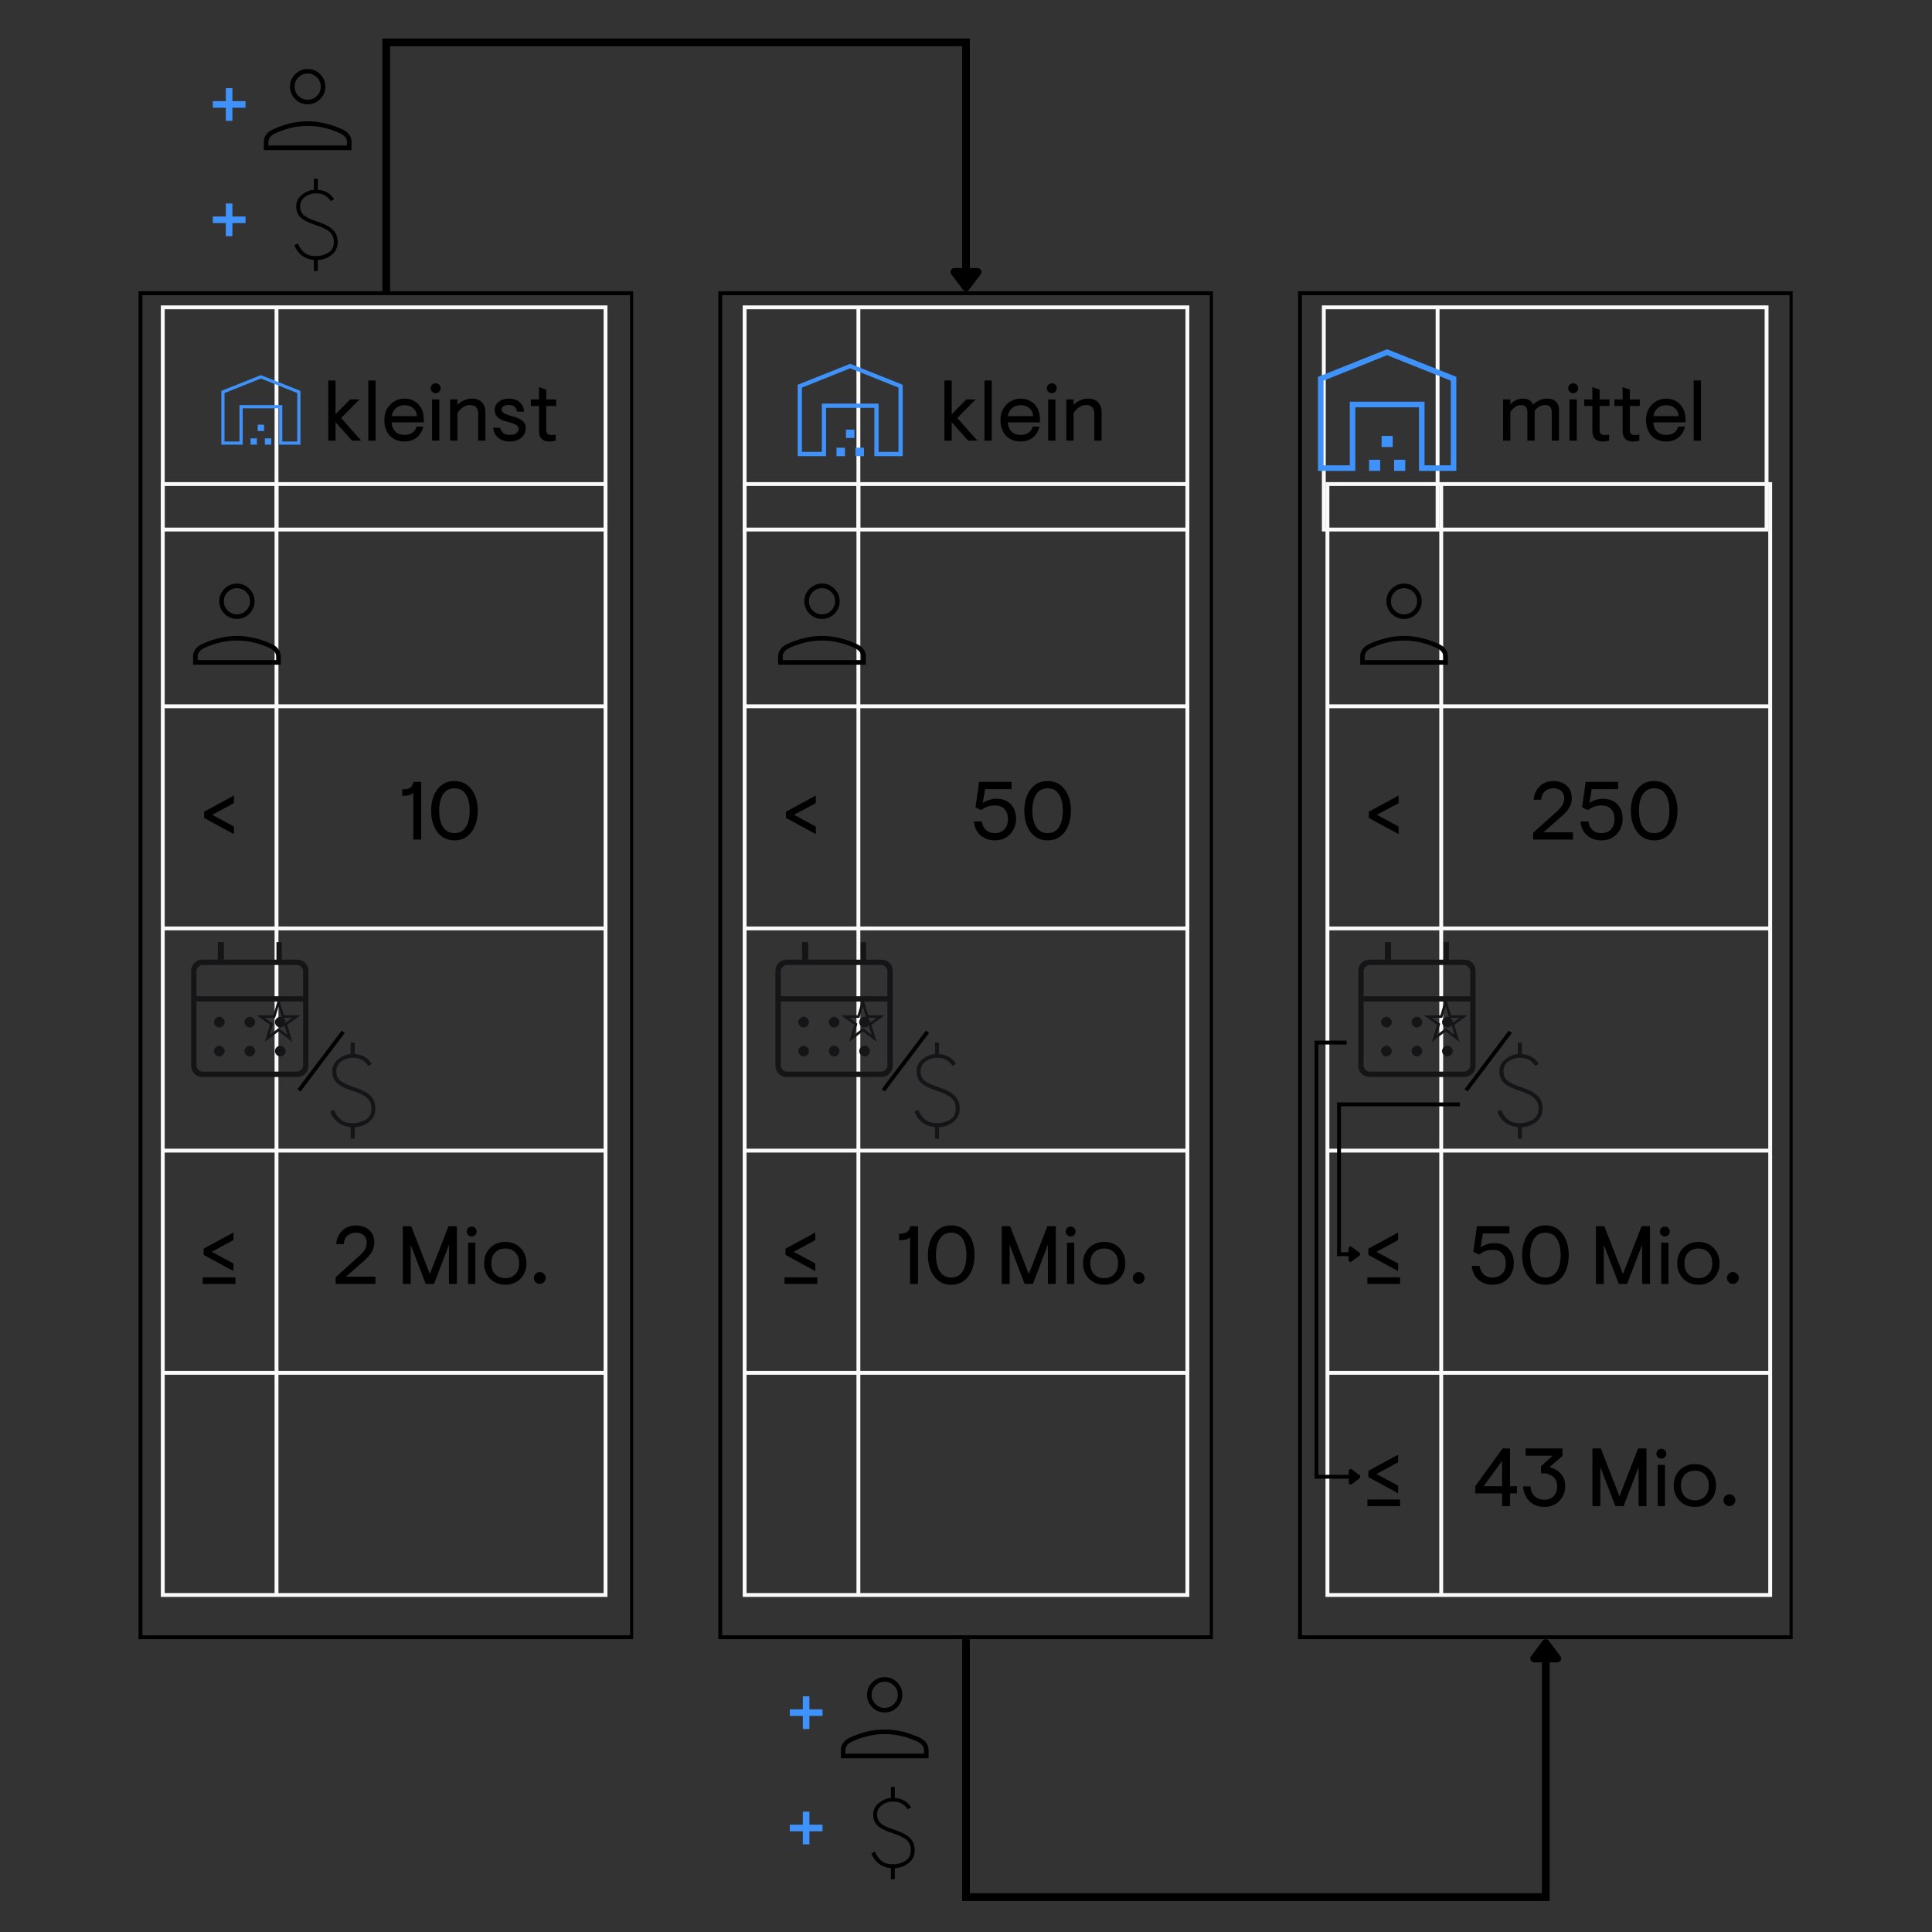 <svg xmlns="http://www.w3.org/2000/svg" xmlns:xlink="http://www.w3.org/1999/xlink" width="500" zoomAndPan="magnify" viewBox="0 0 375 375" height="500" preserveAspectRatio="xMidYMid meet" version="1.0"><rect x="0" y="0" width="375" height="375" fill="#333333" stroke="none"/><defs><g/><clipPath id="62dae22788"><path d="M 251.949 56.535 L 347.949 56.535 L 347.949 318.16 L 251.949 318.16 Z M 251.949 56.535 " clip-rule="nonzero"/></clipPath><clipPath id="2cead26ce2"><path d="M 257.281 93.578 L 344 93.578 L 344 310 L 257.281 310 Z M 257.281 93.578 " clip-rule="nonzero"/></clipPath><clipPath id="bc95a43863"><path d="M 257.281 93.578 L 344.281 93.578 L 344.281 310 L 257.281 310 Z M 257.281 93.578 " clip-rule="nonzero"/></clipPath><clipPath id="dd9c71c0c3"><path d="M 139.422 56.535 L 235.422 56.535 L 235.422 318.16 L 139.422 318.16 Z M 139.422 56.535 " clip-rule="nonzero"/></clipPath><clipPath id="2abf157e01"><path d="M 144.156 93.578 L 231 93.578 L 231 310 L 144.156 310 Z M 144.156 93.578 " clip-rule="nonzero"/></clipPath><clipPath id="1ed5ba2a0e"><path d="M 144.156 93.578 L 231.156 93.578 L 231.156 310 L 144.156 310 Z M 144.156 93.578 " clip-rule="nonzero"/></clipPath><clipPath id="3431060220"><path d="M 26.895 56.535 L 122.895 56.535 L 122.895 318.16 L 26.895 318.16 Z M 26.895 56.535 " clip-rule="nonzero"/></clipPath><clipPath id="c9c57297e8"><path d="M 31.219 93.578 L 118 93.578 L 118 310 L 31.219 310 Z M 31.219 93.578 " clip-rule="nonzero"/></clipPath><clipPath id="16dee0f358"><path d="M 31.219 93.578 L 118.219 93.578 L 118.219 310 L 31.219 310 Z M 31.219 93.578 " clip-rule="nonzero"/></clipPath><clipPath id="6aef0488c1"><path d="M 31.219 59.281 L 118 59.281 L 118 103 L 31.219 103 Z M 31.219 59.281 " clip-rule="nonzero"/></clipPath><clipPath id="468acc5fe6"><path d="M 31.219 59.281 L 118.219 59.281 L 118.219 103.531 L 31.219 103.531 Z M 31.219 59.281 " clip-rule="nonzero"/></clipPath><clipPath id="09f41ecc2e"><path d="M 144.156 59.281 L 231 59.281 L 231 103 L 144.156 103 Z M 144.156 59.281 " clip-rule="nonzero"/></clipPath><clipPath id="6e019854d9"><path d="M 144.156 59.281 L 231.156 59.281 L 231.156 103.531 L 144.156 103.531 Z M 144.156 59.281 " clip-rule="nonzero"/></clipPath><clipPath id="d52690b61a"><path d="M 256.578 59.281 L 343.578 59.281 L 343.578 103 L 256.578 103 Z M 256.578 59.281 " clip-rule="nonzero"/></clipPath><clipPath id="9c56dca2a4"><path d="M 256.578 59.281 L 343.578 59.281 L 343.578 103.531 L 256.578 103.531 Z M 256.578 59.281 " clip-rule="nonzero"/></clipPath></defs><g clip-path="url(#62dae22788)"><path stroke-linecap="butt" transform="matrix(0.75, 0, 0, 0.75, 251.949, 56.537)" fill="none" stroke-linejoin="miter" d="M 0 -0.002 L 128.204 -0.002 L 128.204 348.831 L 0 348.831 Z M 0 -0.002 " stroke="#000000" stroke-width="2" stroke-opacity="1" stroke-miterlimit="4"/></g><g fill="#000000" fill-opacity="1"><g transform="translate(264.664, 162.956)"><g><path d="M 6.801 -1.055 L 1.023 -4.191 L 1.023 -5.406 L 6.801 -8.543 L 6.801 -7.07 L 2.59 -4.801 L 6.801 -2.527 Z M 6.801 -1.055 "/></g></g></g><g fill="#000000" fill-opacity="1"><g transform="translate(296.905, 162.956)"><g><path d="M 0.672 0 L 0.672 -1.312 L 5.297 -5.473 C 5.711 -5.844 6.051 -6.227 6.312 -6.613 C 6.574 -7.004 6.703 -7.477 6.703 -8.031 C 6.703 -8.438 6.613 -8.781 6.43 -9.07 C 6.25 -9.359 6.004 -9.578 5.695 -9.727 C 5.387 -9.875 5.035 -9.949 4.641 -9.949 C 3.957 -9.949 3.398 -9.754 2.961 -9.367 C 2.523 -8.977 2.289 -8.43 2.254 -7.727 L 0.785 -7.727 C 0.828 -8.43 1.016 -9.059 1.352 -9.605 C 1.688 -10.156 2.137 -10.586 2.703 -10.895 C 3.27 -11.203 3.91 -11.359 4.625 -11.359 C 5.297 -11.359 5.902 -11.227 6.438 -10.965 C 6.977 -10.703 7.402 -10.332 7.711 -9.848 C 8.02 -9.359 8.176 -8.781 8.176 -8.109 C 8.176 -7.375 8.008 -6.73 7.672 -6.184 C 7.336 -5.633 6.879 -5.109 6.305 -4.605 L 2.672 -1.406 L 8.398 -1.406 L 8.398 0 Z M 0.672 0 "/></g></g></g><g fill="#000000" fill-opacity="1"><g transform="translate(306.135, 162.956)"><g><path d="M 4.672 0.16 C 3.926 0.16 3.254 0.004 2.664 -0.305 C 2.07 -0.613 1.602 -1.047 1.246 -1.602 C 0.895 -2.156 0.691 -2.789 0.641 -3.504 L 2.176 -3.504 C 2.207 -3.215 2.281 -2.938 2.398 -2.672 C 2.516 -2.406 2.68 -2.164 2.887 -1.945 C 3.094 -1.727 3.348 -1.555 3.641 -1.434 C 3.934 -1.309 4.277 -1.246 4.672 -1.246 C 5.066 -1.246 5.422 -1.309 5.734 -1.434 C 6.051 -1.555 6.32 -1.734 6.543 -1.969 C 6.766 -2.203 6.941 -2.488 7.062 -2.824 C 7.184 -3.16 7.246 -3.539 7.246 -3.969 C 7.246 -4.555 7.137 -5.043 6.918 -5.438 C 6.699 -5.832 6.406 -6.129 6.031 -6.328 C 5.656 -6.523 5.246 -6.621 4.801 -6.621 C 4.32 -6.621 3.902 -6.57 3.543 -6.465 C 3.188 -6.355 2.887 -6.23 2.641 -6.086 C 2.395 -5.941 2.195 -5.816 2.047 -5.711 L 0.945 -6.238 L 1.648 -11.199 L 7.949 -11.199 L 7.949 -9.789 L 2.816 -9.789 L 2.352 -7.117 C 2.672 -7.332 3.066 -7.52 3.535 -7.68 C 4.004 -7.84 4.496 -7.918 5.008 -7.918 C 5.785 -7.918 6.457 -7.762 7.023 -7.445 C 7.59 -7.133 8.027 -6.684 8.344 -6.102 C 8.656 -5.523 8.816 -4.824 8.816 -4.016 C 8.816 -3.289 8.652 -2.609 8.328 -1.969 C 8 -1.328 7.531 -0.812 6.91 -0.426 C 6.293 -0.035 5.547 0.16 4.672 0.16 Z M 4.672 0.16 "/></g></g></g><g fill="#000000" fill-opacity="1"><g transform="translate(315.749, 162.956)"><g><path d="M 5.328 0.16 C 4.367 0.16 3.551 -0.094 2.879 -0.602 C 2.207 -1.105 1.691 -1.793 1.336 -2.664 C 0.977 -3.531 0.801 -4.512 0.801 -5.598 C 0.801 -6.699 0.977 -7.68 1.336 -8.543 C 1.691 -9.406 2.207 -10.09 2.879 -10.598 C 3.551 -11.105 4.367 -11.359 5.328 -11.359 C 6.285 -11.359 7.105 -11.105 7.781 -10.598 C 8.461 -10.09 8.973 -9.406 9.328 -8.543 C 9.68 -7.68 9.855 -6.699 9.855 -5.598 C 9.855 -4.512 9.68 -3.531 9.328 -2.664 C 8.973 -1.793 8.461 -1.105 7.781 -0.602 C 7.105 -0.094 6.285 0.16 5.328 0.16 Z M 5.328 -1.246 C 6.008 -1.246 6.566 -1.434 7 -1.801 C 7.43 -2.168 7.754 -2.68 7.965 -3.336 C 8.18 -3.992 8.285 -4.746 8.285 -5.598 C 8.285 -6.453 8.18 -7.207 7.965 -7.863 C 7.754 -8.52 7.43 -9.031 7 -9.398 C 6.566 -9.766 6.008 -9.949 5.328 -9.949 C 4.656 -9.949 4.102 -9.766 3.664 -9.398 C 3.227 -9.031 2.902 -8.52 2.688 -7.863 C 2.473 -7.207 2.367 -6.453 2.367 -5.598 C 2.367 -4.746 2.473 -3.992 2.688 -3.336 C 2.902 -2.68 3.227 -2.168 3.664 -1.801 C 4.102 -1.434 4.656 -1.246 5.328 -1.246 Z M 5.328 -1.246 "/></g></g></g><g fill="#000000" fill-opacity="1"><g transform="translate(264.383, 249.211)"><g><path d="M 6.992 -2.496 L 1.215 -5.633 L 1.215 -6.848 L 6.992 -9.984 L 6.992 -8.512 L 2.785 -6.238 L 6.992 -3.969 Z M 1.023 0 L 1.023 -1.281 L 7.375 -1.281 L 7.375 0 Z M 1.023 0 "/></g></g></g><g fill="#000000" fill-opacity="1"><g transform="translate(285.023, 249.211)"><g><path d="M 4.672 0.16 C 3.926 0.16 3.254 0.004 2.664 -0.305 C 2.07 -0.613 1.602 -1.047 1.246 -1.602 C 0.895 -2.156 0.691 -2.789 0.641 -3.504 L 2.176 -3.504 C 2.207 -3.215 2.281 -2.938 2.398 -2.672 C 2.516 -2.406 2.68 -2.164 2.887 -1.945 C 3.094 -1.727 3.348 -1.555 3.641 -1.434 C 3.934 -1.309 4.277 -1.246 4.672 -1.246 C 5.066 -1.246 5.422 -1.309 5.734 -1.434 C 6.051 -1.555 6.32 -1.734 6.543 -1.969 C 6.766 -2.203 6.941 -2.488 7.062 -2.824 C 7.184 -3.16 7.246 -3.539 7.246 -3.969 C 7.246 -4.555 7.137 -5.043 6.918 -5.438 C 6.699 -5.832 6.406 -6.129 6.031 -6.328 C 5.656 -6.523 5.246 -6.621 4.801 -6.621 C 4.32 -6.621 3.902 -6.57 3.543 -6.465 C 3.188 -6.355 2.887 -6.23 2.641 -6.086 C 2.395 -5.941 2.195 -5.816 2.047 -5.711 L 0.945 -6.238 L 1.648 -11.199 L 7.949 -11.199 L 7.949 -9.789 L 2.816 -9.789 L 2.352 -7.117 C 2.672 -7.332 3.066 -7.52 3.535 -7.68 C 4.004 -7.84 4.496 -7.918 5.008 -7.918 C 5.785 -7.918 6.457 -7.762 7.023 -7.445 C 7.59 -7.133 8.027 -6.684 8.344 -6.102 C 8.656 -5.523 8.816 -4.824 8.816 -4.016 C 8.816 -3.289 8.652 -2.609 8.328 -1.969 C 8 -1.328 7.531 -0.812 6.91 -0.426 C 6.293 -0.035 5.547 0.16 4.672 0.16 Z M 4.672 0.16 "/></g></g></g><g fill="#000000" fill-opacity="1"><g transform="translate(294.636, 249.211)"><g><path d="M 5.328 0.16 C 4.367 0.16 3.551 -0.094 2.879 -0.602 C 2.207 -1.105 1.691 -1.793 1.336 -2.664 C 0.977 -3.531 0.801 -4.512 0.801 -5.598 C 0.801 -6.699 0.977 -7.68 1.336 -8.543 C 1.691 -9.406 2.207 -10.09 2.879 -10.598 C 3.551 -11.105 4.367 -11.359 5.328 -11.359 C 6.285 -11.359 7.105 -11.105 7.781 -10.598 C 8.461 -10.09 8.973 -9.406 9.328 -8.543 C 9.68 -7.68 9.855 -6.699 9.855 -5.598 C 9.855 -4.512 9.68 -3.531 9.328 -2.664 C 8.973 -1.793 8.461 -1.105 7.781 -0.602 C 7.105 -0.094 6.285 0.16 5.328 0.16 Z M 5.328 -1.246 C 6.008 -1.246 6.566 -1.434 7 -1.801 C 7.43 -2.168 7.754 -2.68 7.965 -3.336 C 8.18 -3.992 8.285 -4.746 8.285 -5.598 C 8.285 -6.453 8.18 -7.207 7.965 -7.863 C 7.754 -8.52 7.43 -9.031 7 -9.398 C 6.566 -9.766 6.008 -9.949 5.328 -9.949 C 4.656 -9.949 4.102 -9.766 3.664 -9.398 C 3.227 -9.031 2.902 -8.52 2.688 -7.863 C 2.473 -7.207 2.367 -6.453 2.367 -5.598 C 2.367 -4.746 2.473 -3.992 2.688 -3.336 C 2.902 -2.68 3.227 -2.168 3.664 -1.801 C 4.102 -1.434 4.656 -1.246 5.328 -1.246 Z M 5.328 -1.246 "/></g></g></g><g fill="#000000" fill-opacity="1"><g transform="translate(305.29, 249.211)"><g/></g></g><g fill="#000000" fill-opacity="1"><g transform="translate(308.649, 249.211)"><g><path d="M 1.121 0 L 1.121 -11.199 L 2.75 -11.199 L 6.367 -1.918 L 9.984 -11.199 L 11.613 -11.199 L 11.613 0 L 10.078 0 L 10.078 -7.582 L 7.168 0 L 5.566 0 L 2.656 -7.582 L 2.656 0 Z M 1.121 0 "/></g></g></g><g fill="#000000" fill-opacity="1"><g transform="translate(321.382, 249.211)"><g><path d="M 1.055 0 L 1.055 -8 L 2.465 -8 L 2.465 0 Z M 1.758 -9.215 C 1.492 -9.215 1.266 -9.309 1.078 -9.496 C 0.895 -9.68 0.801 -9.906 0.801 -10.176 C 0.801 -10.441 0.895 -10.668 1.078 -10.855 C 1.266 -11.039 1.492 -11.133 1.758 -11.133 C 2.027 -11.133 2.254 -11.039 2.441 -10.855 C 2.625 -10.668 2.719 -10.441 2.719 -10.176 C 2.719 -9.906 2.625 -9.68 2.441 -9.496 C 2.254 -9.309 2.027 -9.215 1.758 -9.215 Z M 1.758 -9.215 "/></g></g></g><g fill="#000000" fill-opacity="1"><g transform="translate(324.901, 249.211)"><g><path d="M 4.75 0.16 C 3.941 0.16 3.227 -0.02 2.609 -0.383 C 1.988 -0.746 1.508 -1.242 1.16 -1.871 C 0.812 -2.5 0.641 -3.211 0.641 -4 C 0.641 -4.801 0.812 -5.512 1.16 -6.137 C 1.508 -6.758 1.988 -7.254 2.609 -7.613 C 3.227 -7.977 3.941 -8.16 4.75 -8.16 C 5.574 -8.16 6.289 -7.977 6.902 -7.613 C 7.516 -7.254 7.996 -6.758 8.344 -6.137 C 8.688 -5.512 8.863 -4.801 8.863 -4 C 8.863 -3.211 8.688 -2.5 8.344 -1.871 C 7.996 -1.242 7.516 -0.746 6.902 -0.383 C 6.289 -0.02 5.574 0.16 4.75 0.16 Z M 4.75 -1.121 C 5.262 -1.121 5.723 -1.23 6.129 -1.449 C 6.531 -1.668 6.855 -1.988 7.094 -2.414 C 7.336 -2.844 7.453 -3.371 7.453 -4 C 7.453 -4.629 7.336 -5.156 7.094 -5.582 C 6.855 -6.008 6.531 -6.332 6.129 -6.551 C 5.723 -6.77 5.262 -6.879 4.75 -6.879 C 4.238 -6.879 3.781 -6.77 3.375 -6.551 C 2.969 -6.332 2.648 -6.008 2.406 -5.582 C 2.168 -5.156 2.047 -4.629 2.047 -4 C 2.047 -3.371 2.168 -2.844 2.406 -2.414 C 2.648 -1.988 2.969 -1.668 3.375 -1.449 C 3.781 -1.23 4.238 -1.121 4.75 -1.121 Z M 4.75 -1.121 "/></g></g></g><g fill="#000000" fill-opacity="1"><g transform="translate(334.403, 249.211)"><g><path d="M 1.953 0 C 1.641 0 1.375 -0.113 1.145 -0.344 C 0.914 -0.574 0.801 -0.844 0.801 -1.152 C 0.801 -1.461 0.914 -1.73 1.145 -1.961 C 1.375 -2.188 1.641 -2.305 1.953 -2.305 C 2.262 -2.305 2.531 -2.188 2.758 -1.961 C 2.988 -1.73 3.102 -1.461 3.102 -1.152 C 3.102 -0.844 2.988 -0.574 2.758 -0.344 C 2.531 -0.113 2.262 0 1.953 0 Z M 1.953 0 "/></g></g></g><g fill="#000000" fill-opacity="1"><g transform="translate(264.383, 292.338)"><g><path d="M 6.992 -2.496 L 1.215 -5.633 L 1.215 -6.848 L 6.992 -9.984 L 6.992 -8.512 L 2.785 -6.238 L 6.992 -3.969 Z M 1.023 0 L 1.023 -1.281 L 7.375 -1.281 L 7.375 0 Z M 1.023 0 "/></g></g></g><g fill="#000000" fill-opacity="1"><g transform="translate(285.702, 292.338)"><g><path d="M 5.855 0 L 5.855 -2.465 L 0.641 -2.465 L 0.641 -3.871 L 5.949 -11.199 L 7.391 -11.199 L 7.391 -3.871 L 8.734 -3.871 L 8.734 -2.465 L 7.391 -2.465 L 7.391 0 Z M 2.273 -3.871 L 5.855 -3.871 L 5.855 -8.781 Z M 2.273 -3.871 "/></g></g></g><g fill="#000000" fill-opacity="1"><g transform="translate(295.076, 292.338)"><g><path d="M 4.719 0.16 C 3.867 0.16 3.133 -0.023 2.52 -0.391 C 1.906 -0.762 1.434 -1.246 1.105 -1.855 C 0.773 -2.465 0.586 -3.121 0.543 -3.824 L 1.984 -3.824 C 2.016 -3.332 2.141 -2.895 2.359 -2.504 C 2.578 -2.113 2.887 -1.809 3.281 -1.582 C 3.676 -1.359 4.145 -1.246 4.688 -1.246 C 5.199 -1.246 5.641 -1.352 6.008 -1.559 C 6.375 -1.77 6.66 -2.07 6.863 -2.465 C 7.066 -2.859 7.168 -3.328 7.168 -3.871 C 7.168 -4.438 7.035 -4.902 6.773 -5.27 C 6.512 -5.641 6.172 -5.914 5.75 -6.094 C 5.328 -6.277 4.879 -6.367 4.398 -6.367 L 4.047 -6.367 L 4.047 -7.758 L 6.285 -9.789 L 1.039 -9.789 L 1.039 -11.199 L 8.207 -11.199 L 8.207 -9.742 L 5.664 -7.551 C 6.188 -7.434 6.68 -7.227 7.145 -6.926 C 7.605 -6.629 7.988 -6.23 8.285 -5.734 C 8.586 -5.238 8.734 -4.617 8.734 -3.871 C 8.734 -3.113 8.559 -2.43 8.207 -1.816 C 7.855 -1.203 7.375 -0.719 6.766 -0.367 C 6.16 -0.016 5.477 0.16 4.719 0.16 Z M 4.719 0.16 "/></g></g></g><g fill="#000000" fill-opacity="1"><g transform="translate(304.61, 292.338)"><g/></g></g><g fill="#000000" fill-opacity="1"><g transform="translate(307.969, 292.338)"><g><path d="M 1.121 0 L 1.121 -11.199 L 2.75 -11.199 L 6.367 -1.918 L 9.984 -11.199 L 11.613 -11.199 L 11.613 0 L 10.078 0 L 10.078 -7.582 L 7.168 0 L 5.566 0 L 2.656 -7.582 L 2.656 0 Z M 1.121 0 "/></g></g></g><g fill="#000000" fill-opacity="1"><g transform="translate(320.702, 292.338)"><g><path d="M 1.055 0 L 1.055 -8 L 2.465 -8 L 2.465 0 Z M 1.758 -9.215 C 1.492 -9.215 1.266 -9.309 1.078 -9.496 C 0.895 -9.68 0.801 -9.906 0.801 -10.176 C 0.801 -10.441 0.895 -10.668 1.078 -10.855 C 1.266 -11.039 1.492 -11.133 1.758 -11.133 C 2.027 -11.133 2.254 -11.039 2.441 -10.855 C 2.625 -10.668 2.719 -10.441 2.719 -10.176 C 2.719 -9.906 2.625 -9.68 2.441 -9.496 C 2.254 -9.309 2.027 -9.215 1.758 -9.215 Z M 1.758 -9.215 "/></g></g></g><g fill="#000000" fill-opacity="1"><g transform="translate(324.221, 292.338)"><g><path d="M 4.75 0.16 C 3.941 0.16 3.227 -0.02 2.609 -0.383 C 1.988 -0.746 1.508 -1.242 1.16 -1.871 C 0.812 -2.5 0.641 -3.211 0.641 -4 C 0.641 -4.801 0.812 -5.512 1.16 -6.137 C 1.508 -6.758 1.988 -7.254 2.609 -7.613 C 3.227 -7.977 3.941 -8.16 4.75 -8.16 C 5.574 -8.16 6.289 -7.977 6.902 -7.613 C 7.516 -7.254 7.996 -6.758 8.344 -6.137 C 8.688 -5.512 8.863 -4.801 8.863 -4 C 8.863 -3.211 8.688 -2.5 8.344 -1.871 C 7.996 -1.242 7.516 -0.746 6.902 -0.383 C 6.289 -0.02 5.574 0.16 4.75 0.16 Z M 4.75 -1.121 C 5.262 -1.121 5.723 -1.23 6.129 -1.449 C 6.531 -1.668 6.855 -1.988 7.094 -2.414 C 7.336 -2.844 7.453 -3.371 7.453 -4 C 7.453 -4.629 7.336 -5.156 7.094 -5.582 C 6.855 -6.008 6.531 -6.332 6.129 -6.551 C 5.723 -6.77 5.262 -6.879 4.75 -6.879 C 4.238 -6.879 3.781 -6.77 3.375 -6.551 C 2.969 -6.332 2.648 -6.008 2.406 -5.582 C 2.168 -5.156 2.047 -4.629 2.047 -4 C 2.047 -3.371 2.168 -2.844 2.406 -2.414 C 2.648 -1.988 2.969 -1.668 3.375 -1.449 C 3.781 -1.23 4.238 -1.121 4.75 -1.121 Z M 4.75 -1.121 "/></g></g></g><g fill="#000000" fill-opacity="1"><g transform="translate(333.723, 292.338)"><g><path d="M 1.953 0 C 1.641 0 1.375 -0.113 1.145 -0.344 C 0.914 -0.574 0.801 -0.844 0.801 -1.152 C 0.801 -1.461 0.914 -1.73 1.145 -1.961 C 1.375 -2.188 1.641 -2.305 1.953 -2.305 C 2.262 -2.305 2.531 -2.188 2.758 -1.961 C 2.988 -1.73 3.102 -1.461 3.102 -1.152 C 3.102 -0.844 2.988 -0.574 2.758 -0.344 C 2.531 -0.113 2.262 0 1.953 0 Z M 1.953 0 "/></g></g></g><g clip-path="url(#2cead26ce2)"><path fill="#000000" d="M 257.656 94.328 L 257.656 309.215 M 279.738 94.328 L 279.738 309.215 M 343.594 94.328 L 343.594 309.215 M 257.281 93.953 L 343.969 93.953 M 257.281 137.082 L 343.969 137.082 M 257.281 180.207 L 343.969 180.207 M 257.281 223.336 L 343.969 223.336 M 257.281 266.465 L 343.969 266.465 M 257.281 309.59 L 343.969 309.59 " fill-opacity="1" fill-rule="nonzero"/></g><g clip-path="url(#bc95a43863)"><path stroke-linecap="butt" transform="matrix(0.75, 0, 0, 0.75, 257.281, 93.579)" fill="none" stroke-linejoin="miter" d="M 0.5 0.999 L 0.5 287.514 M 29.943 0.999 L 29.943 287.514 M 115.083 0.999 L 115.083 287.514 M 0 0.499 L 115.583 0.499 M 0 58.004 L 115.583 58.004 M 0 115.504 L 115.583 115.504 M 0 173.009 L 115.583 173.009 M 0 230.514 L 115.583 230.514 M 0 288.014 L 115.583 288.014 " stroke="#fafafa" stroke-width="1" stroke-opacity="1" stroke-miterlimit="4"/></g><g clip-path="url(#dd9c71c0c3)"><path stroke-linecap="butt" transform="matrix(0.75, 0, 0, 0.75, 139.421, 56.537)" fill="none" stroke-linejoin="miter" d="M 0.001 -0.002 L 128.204 -0.002 L 128.204 348.831 L 0.001 348.831 Z M 0.001 -0.002 " stroke="#000000" stroke-width="2" stroke-opacity="1" stroke-miterlimit="4"/></g><g fill="#000000" fill-opacity="1"><g transform="translate(151.539, 162.956)"><g><path d="M 6.801 -1.055 L 1.023 -4.191 L 1.023 -5.406 L 6.801 -8.543 L 6.801 -7.07 L 2.59 -4.801 L 6.801 -2.527 Z M 6.801 -1.055 "/></g></g></g><g fill="#000000" fill-opacity="1"><g transform="translate(188.397, 162.956)"><g><path d="M 4.672 0.16 C 3.926 0.16 3.254 0.004 2.664 -0.305 C 2.07 -0.613 1.602 -1.047 1.246 -1.602 C 0.895 -2.156 0.691 -2.789 0.641 -3.504 L 2.176 -3.504 C 2.207 -3.215 2.281 -2.938 2.398 -2.672 C 2.516 -2.406 2.68 -2.164 2.887 -1.945 C 3.094 -1.727 3.348 -1.555 3.641 -1.434 C 3.934 -1.309 4.277 -1.246 4.672 -1.246 C 5.066 -1.246 5.422 -1.309 5.734 -1.434 C 6.051 -1.555 6.32 -1.734 6.543 -1.969 C 6.766 -2.203 6.941 -2.488 7.062 -2.824 C 7.184 -3.16 7.246 -3.539 7.246 -3.969 C 7.246 -4.555 7.137 -5.043 6.918 -5.438 C 6.699 -5.832 6.406 -6.129 6.031 -6.328 C 5.656 -6.523 5.246 -6.621 4.801 -6.621 C 4.32 -6.621 3.902 -6.57 3.543 -6.465 C 3.188 -6.355 2.887 -6.23 2.641 -6.086 C 2.395 -5.941 2.195 -5.816 2.047 -5.711 L 0.945 -6.238 L 1.648 -11.199 L 7.949 -11.199 L 7.949 -9.789 L 2.816 -9.789 L 2.352 -7.117 C 2.672 -7.332 3.066 -7.52 3.535 -7.68 C 4.004 -7.84 4.496 -7.918 5.008 -7.918 C 5.785 -7.918 6.457 -7.762 7.023 -7.445 C 7.59 -7.133 8.027 -6.684 8.344 -6.102 C 8.656 -5.523 8.816 -4.824 8.816 -4.016 C 8.816 -3.289 8.652 -2.609 8.328 -1.969 C 8 -1.328 7.531 -0.812 6.91 -0.426 C 6.293 -0.035 5.547 0.16 4.672 0.16 Z M 4.672 0.16 "/></g></g></g><g fill="#000000" fill-opacity="1"><g transform="translate(198.011, 162.956)"><g><path d="M 5.328 0.16 C 4.367 0.16 3.551 -0.094 2.879 -0.602 C 2.207 -1.105 1.691 -1.793 1.336 -2.664 C 0.977 -3.531 0.801 -4.512 0.801 -5.598 C 0.801 -6.699 0.977 -7.68 1.336 -8.543 C 1.691 -9.406 2.207 -10.09 2.879 -10.598 C 3.551 -11.105 4.367 -11.359 5.328 -11.359 C 6.285 -11.359 7.105 -11.105 7.781 -10.598 C 8.461 -10.09 8.973 -9.406 9.328 -8.543 C 9.68 -7.68 9.855 -6.699 9.855 -5.598 C 9.855 -4.512 9.68 -3.531 9.328 -2.664 C 8.973 -1.793 8.461 -1.105 7.781 -0.602 C 7.105 -0.094 6.285 0.16 5.328 0.16 Z M 5.328 -1.246 C 6.008 -1.246 6.566 -1.434 7 -1.801 C 7.43 -2.168 7.754 -2.68 7.965 -3.336 C 8.18 -3.992 8.285 -4.746 8.285 -5.598 C 8.285 -6.453 8.18 -7.207 7.965 -7.863 C 7.754 -8.52 7.43 -9.031 7 -9.398 C 6.566 -9.766 6.008 -9.949 5.328 -9.949 C 4.656 -9.949 4.102 -9.766 3.664 -9.398 C 3.227 -9.031 2.902 -8.52 2.688 -7.863 C 2.473 -7.207 2.367 -6.453 2.367 -5.598 C 2.367 -4.746 2.473 -3.992 2.688 -3.336 C 2.902 -2.68 3.227 -2.168 3.664 -1.801 C 4.102 -1.434 4.656 -1.246 5.328 -1.246 Z M 5.328 -1.246 "/></g></g></g><g fill="#000000" fill-opacity="1"><g transform="translate(151.257, 249.211)"><g><path d="M 6.992 -2.496 L 1.215 -5.633 L 1.215 -6.848 L 6.992 -9.984 L 6.992 -8.512 L 2.785 -6.238 L 6.992 -3.969 Z M 1.023 0 L 1.023 -1.281 L 7.375 -1.281 L 7.375 0 Z M 1.023 0 "/></g></g></g><g fill="#000000" fill-opacity="1"><g transform="translate(174.089, 249.211)"><g><path d="M 2.559 0 L 2.559 -9.055 C 2.305 -8.832 2.016 -8.68 1.695 -8.598 C 1.375 -8.52 0.949 -8.48 0.414 -8.48 L 0.414 -9.758 L 0.672 -9.758 C 1.238 -9.758 1.676 -9.871 1.992 -10.094 C 2.305 -10.32 2.496 -10.688 2.559 -11.199 L 4.094 -11.199 L 4.094 0 Z M 2.559 0 "/></g></g></g><g fill="#000000" fill-opacity="1"><g transform="translate(179.303, 249.211)"><g><path d="M 5.328 0.16 C 4.367 0.16 3.551 -0.094 2.879 -0.602 C 2.207 -1.105 1.691 -1.793 1.336 -2.664 C 0.977 -3.531 0.801 -4.512 0.801 -5.598 C 0.801 -6.699 0.977 -7.68 1.336 -8.543 C 1.691 -9.406 2.207 -10.09 2.879 -10.598 C 3.551 -11.105 4.367 -11.359 5.328 -11.359 C 6.285 -11.359 7.105 -11.105 7.781 -10.598 C 8.461 -10.09 8.973 -9.406 9.328 -8.543 C 9.68 -7.68 9.855 -6.699 9.855 -5.598 C 9.855 -4.512 9.68 -3.531 9.328 -2.664 C 8.973 -1.793 8.461 -1.105 7.781 -0.602 C 7.105 -0.094 6.285 0.16 5.328 0.16 Z M 5.328 -1.246 C 6.008 -1.246 6.566 -1.434 7 -1.801 C 7.43 -2.168 7.754 -2.68 7.965 -3.336 C 8.18 -3.992 8.285 -4.746 8.285 -5.598 C 8.285 -6.453 8.18 -7.207 7.965 -7.863 C 7.754 -8.52 7.43 -9.031 7 -9.398 C 6.566 -9.766 6.008 -9.949 5.328 -9.949 C 4.656 -9.949 4.102 -9.766 3.664 -9.398 C 3.227 -9.031 2.902 -8.52 2.688 -7.863 C 2.473 -7.207 2.367 -6.453 2.367 -5.598 C 2.367 -4.746 2.473 -3.992 2.688 -3.336 C 2.902 -2.68 3.227 -2.168 3.664 -1.801 C 4.102 -1.434 4.656 -1.246 5.328 -1.246 Z M 5.328 -1.246 "/></g></g></g><g fill="#000000" fill-opacity="1"><g transform="translate(189.957, 249.211)"><g/></g></g><g fill="#000000" fill-opacity="1"><g transform="translate(193.316, 249.211)"><g><path d="M 1.121 0 L 1.121 -11.199 L 2.75 -11.199 L 6.367 -1.918 L 9.984 -11.199 L 11.613 -11.199 L 11.613 0 L 10.078 0 L 10.078 -7.582 L 7.168 0 L 5.566 0 L 2.656 -7.582 L 2.656 0 Z M 1.121 0 "/></g></g></g><g fill="#000000" fill-opacity="1"><g transform="translate(206.049, 249.211)"><g><path d="M 1.055 0 L 1.055 -8 L 2.465 -8 L 2.465 0 Z M 1.758 -9.215 C 1.492 -9.215 1.266 -9.309 1.078 -9.496 C 0.895 -9.68 0.801 -9.906 0.801 -10.176 C 0.801 -10.441 0.895 -10.668 1.078 -10.855 C 1.266 -11.039 1.492 -11.133 1.758 -11.133 C 2.027 -11.133 2.254 -11.039 2.441 -10.855 C 2.625 -10.668 2.719 -10.441 2.719 -10.176 C 2.719 -9.906 2.625 -9.68 2.441 -9.496 C 2.254 -9.309 2.027 -9.215 1.758 -9.215 Z M 1.758 -9.215 "/></g></g></g><g fill="#000000" fill-opacity="1"><g transform="translate(209.568, 249.211)"><g><path d="M 4.75 0.16 C 3.941 0.16 3.227 -0.02 2.609 -0.383 C 1.988 -0.746 1.508 -1.242 1.16 -1.871 C 0.812 -2.5 0.641 -3.211 0.641 -4 C 0.641 -4.801 0.812 -5.512 1.16 -6.137 C 1.508 -6.758 1.988 -7.254 2.609 -7.613 C 3.227 -7.977 3.941 -8.16 4.75 -8.16 C 5.574 -8.16 6.289 -7.977 6.902 -7.613 C 7.516 -7.254 7.996 -6.758 8.344 -6.137 C 8.688 -5.512 8.863 -4.801 8.863 -4 C 8.863 -3.211 8.688 -2.5 8.344 -1.871 C 7.996 -1.242 7.516 -0.746 6.902 -0.383 C 6.289 -0.02 5.574 0.16 4.75 0.16 Z M 4.75 -1.121 C 5.262 -1.121 5.723 -1.23 6.129 -1.449 C 6.531 -1.668 6.855 -1.988 7.094 -2.414 C 7.336 -2.844 7.453 -3.371 7.453 -4 C 7.453 -4.629 7.336 -5.156 7.094 -5.582 C 6.855 -6.008 6.531 -6.332 6.129 -6.551 C 5.723 -6.77 5.262 -6.879 4.75 -6.879 C 4.238 -6.879 3.781 -6.77 3.375 -6.551 C 2.969 -6.332 2.648 -6.008 2.406 -5.582 C 2.168 -5.156 2.047 -4.629 2.047 -4 C 2.047 -3.371 2.168 -2.844 2.406 -2.414 C 2.648 -1.988 2.969 -1.668 3.375 -1.449 C 3.781 -1.23 4.238 -1.121 4.75 -1.121 Z M 4.75 -1.121 "/></g></g></g><g fill="#000000" fill-opacity="1"><g transform="translate(219.07, 249.211)"><g><path d="M 1.953 0 C 1.641 0 1.375 -0.113 1.145 -0.344 C 0.914 -0.574 0.801 -0.844 0.801 -1.152 C 0.801 -1.461 0.914 -1.73 1.145 -1.961 C 1.375 -2.188 1.641 -2.305 1.953 -2.305 C 2.262 -2.305 2.531 -2.188 2.758 -1.961 C 2.988 -1.73 3.102 -1.461 3.102 -1.152 C 3.102 -0.844 2.988 -0.574 2.758 -0.344 C 2.531 -0.113 2.262 0 1.953 0 Z M 1.953 0 "/></g></g></g><g clip-path="url(#2abf157e01)"><path fill="#000000" d="M 144.531 94.328 L 144.531 309.215 M 166.613 94.328 L 166.613 309.215 M 230.469 94.328 L 230.469 309.215 M 144.156 93.953 L 230.844 93.953 M 144.156 137.082 L 230.844 137.082 M 144.156 180.207 L 230.844 180.207 M 144.156 223.336 L 230.844 223.336 M 144.156 266.465 L 230.844 266.465 M 144.156 309.59 L 230.844 309.59 " fill-opacity="1" fill-rule="nonzero"/></g><g clip-path="url(#1ed5ba2a0e)"><path stroke-linecap="butt" transform="matrix(0.75, 0, 0, 0.75, 144.156, 93.579)" fill="none" stroke-linejoin="miter" d="M 0.501 0.999 L 0.501 287.514 M 29.943 0.999 L 29.943 287.514 M 115.084 0.999 L 115.084 287.514 M 0.001 0.499 L 115.584 0.499 M 0.001 58.004 L 115.584 58.004 M 0.001 115.504 L 115.584 115.504 M 0.001 173.009 L 115.584 173.009 M 0.001 230.514 L 115.584 230.514 M 0.001 288.014 L 115.584 288.014 " stroke="#fafafa" stroke-width="1" stroke-opacity="1" stroke-miterlimit="4"/></g><g clip-path="url(#3431060220)"><path stroke-linecap="butt" transform="matrix(0.75, 0, 0, 0.75, 26.894, 56.537)" fill="none" stroke-linejoin="miter" d="M 0.001 -0.002 L 128.204 -0.002 L 128.204 348.831 L 0.001 348.831 Z M 0.001 -0.002 " stroke="#000000" stroke-width="2" stroke-opacity="1" stroke-miterlimit="4"/></g><g fill="#000000" fill-opacity="1"><g transform="translate(38.6, 162.956)"><g><path d="M 6.801 -1.055 L 1.023 -4.191 L 1.023 -5.406 L 6.801 -8.543 L 6.801 -7.07 L 2.59 -4.801 L 6.801 -2.527 Z M 6.801 -1.055 "/></g></g></g><g fill="#000000" fill-opacity="1"><g transform="translate(77.662, 162.956)"><g><path d="M 2.559 0 L 2.559 -9.055 C 2.305 -8.832 2.016 -8.68 1.695 -8.598 C 1.375 -8.52 0.949 -8.48 0.414 -8.48 L 0.414 -9.758 L 0.672 -9.758 C 1.238 -9.758 1.676 -9.871 1.992 -10.094 C 2.305 -10.32 2.496 -10.688 2.559 -11.199 L 4.094 -11.199 L 4.094 0 Z M 2.559 0 "/></g></g></g><g fill="#000000" fill-opacity="1"><g transform="translate(82.876, 162.956)"><g><path d="M 5.328 0.16 C 4.367 0.16 3.551 -0.094 2.879 -0.602 C 2.207 -1.105 1.691 -1.793 1.336 -2.664 C 0.977 -3.531 0.801 -4.512 0.801 -5.598 C 0.801 -6.699 0.977 -7.68 1.336 -8.543 C 1.691 -9.406 2.207 -10.09 2.879 -10.598 C 3.551 -11.105 4.367 -11.359 5.328 -11.359 C 6.285 -11.359 7.105 -11.105 7.781 -10.598 C 8.461 -10.09 8.973 -9.406 9.328 -8.543 C 9.68 -7.68 9.855 -6.699 9.855 -5.598 C 9.855 -4.512 9.68 -3.531 9.328 -2.664 C 8.973 -1.793 8.461 -1.105 7.781 -0.602 C 7.105 -0.094 6.285 0.16 5.328 0.16 Z M 5.328 -1.246 C 6.008 -1.246 6.566 -1.434 7 -1.801 C 7.43 -2.168 7.754 -2.68 7.965 -3.336 C 8.18 -3.992 8.285 -4.746 8.285 -5.598 C 8.285 -6.453 8.18 -7.207 7.965 -7.863 C 7.754 -8.52 7.43 -9.031 7 -9.398 C 6.566 -9.766 6.008 -9.949 5.328 -9.949 C 4.656 -9.949 4.102 -9.766 3.664 -9.398 C 3.227 -9.031 2.902 -8.52 2.688 -7.863 C 2.473 -7.207 2.367 -6.453 2.367 -5.598 C 2.367 -4.746 2.473 -3.992 2.688 -3.336 C 2.902 -2.68 3.227 -2.168 3.664 -1.801 C 4.102 -1.434 4.656 -1.246 5.328 -1.246 Z M 5.328 -1.246 "/></g></g></g><g fill="#000000" fill-opacity="1"><g transform="translate(38.319, 249.211)"><g><path d="M 6.992 -2.496 L 1.215 -5.633 L 1.215 -6.848 L 6.992 -9.984 L 6.992 -8.512 L 2.785 -6.238 L 6.992 -3.969 Z M 1.023 0 L 1.023 -1.281 L 7.375 -1.281 L 7.375 0 Z M 1.023 0 "/></g></g></g><g fill="#000000" fill-opacity="1"><g transform="translate(64.478, 249.211)"><g><path d="M 0.672 0 L 0.672 -1.312 L 5.297 -5.473 C 5.711 -5.844 6.051 -6.227 6.312 -6.613 C 6.574 -7.004 6.703 -7.477 6.703 -8.031 C 6.703 -8.438 6.613 -8.781 6.43 -9.07 C 6.25 -9.359 6.004 -9.578 5.695 -9.727 C 5.387 -9.875 5.035 -9.949 4.641 -9.949 C 3.957 -9.949 3.398 -9.754 2.961 -9.367 C 2.523 -8.977 2.289 -8.43 2.254 -7.727 L 0.785 -7.727 C 0.828 -8.43 1.016 -9.059 1.352 -9.605 C 1.688 -10.156 2.137 -10.586 2.703 -10.895 C 3.27 -11.203 3.91 -11.359 4.625 -11.359 C 5.297 -11.359 5.902 -11.227 6.438 -10.965 C 6.977 -10.703 7.402 -10.332 7.711 -9.848 C 8.02 -9.359 8.176 -8.781 8.176 -8.109 C 8.176 -7.375 8.008 -6.73 7.672 -6.184 C 7.336 -5.633 6.879 -5.109 6.305 -4.605 L 2.672 -1.406 L 8.398 -1.406 L 8.398 0 Z M 0.672 0 "/></g></g></g><g fill="#000000" fill-opacity="1"><g transform="translate(73.708, 249.211)"><g/></g></g><g fill="#000000" fill-opacity="1"><g transform="translate(77.067, 249.211)"><g><path d="M 1.121 0 L 1.121 -11.199 L 2.75 -11.199 L 6.367 -1.918 L 9.984 -11.199 L 11.613 -11.199 L 11.613 0 L 10.078 0 L 10.078 -7.582 L 7.168 0 L 5.566 0 L 2.656 -7.582 L 2.656 0 Z M 1.121 0 "/></g></g></g><g fill="#000000" fill-opacity="1"><g transform="translate(89.8, 249.211)"><g><path d="M 1.055 0 L 1.055 -8 L 2.465 -8 L 2.465 0 Z M 1.758 -9.215 C 1.492 -9.215 1.266 -9.309 1.078 -9.496 C 0.895 -9.68 0.801 -9.906 0.801 -10.176 C 0.801 -10.441 0.895 -10.668 1.078 -10.855 C 1.266 -11.039 1.492 -11.133 1.758 -11.133 C 2.027 -11.133 2.254 -11.039 2.441 -10.855 C 2.625 -10.668 2.719 -10.441 2.719 -10.176 C 2.719 -9.906 2.625 -9.68 2.441 -9.496 C 2.254 -9.309 2.027 -9.215 1.758 -9.215 Z M 1.758 -9.215 "/></g></g></g><g fill="#000000" fill-opacity="1"><g transform="translate(93.319, 249.211)"><g><path d="M 4.75 0.16 C 3.941 0.16 3.227 -0.02 2.609 -0.383 C 1.988 -0.746 1.508 -1.242 1.16 -1.871 C 0.812 -2.5 0.641 -3.211 0.641 -4 C 0.641 -4.801 0.812 -5.512 1.16 -6.137 C 1.508 -6.758 1.988 -7.254 2.609 -7.613 C 3.227 -7.977 3.941 -8.16 4.75 -8.16 C 5.574 -8.16 6.289 -7.977 6.902 -7.613 C 7.516 -7.254 7.996 -6.758 8.344 -6.137 C 8.688 -5.512 8.863 -4.801 8.863 -4 C 8.863 -3.211 8.688 -2.5 8.344 -1.871 C 7.996 -1.242 7.516 -0.746 6.902 -0.383 C 6.289 -0.02 5.574 0.16 4.75 0.16 Z M 4.75 -1.121 C 5.262 -1.121 5.723 -1.23 6.129 -1.449 C 6.531 -1.668 6.855 -1.988 7.094 -2.414 C 7.336 -2.844 7.453 -3.371 7.453 -4 C 7.453 -4.629 7.336 -5.156 7.094 -5.582 C 6.855 -6.008 6.531 -6.332 6.129 -6.551 C 5.723 -6.77 5.262 -6.879 4.75 -6.879 C 4.238 -6.879 3.781 -6.77 3.375 -6.551 C 2.969 -6.332 2.648 -6.008 2.406 -5.582 C 2.168 -5.156 2.047 -4.629 2.047 -4 C 2.047 -3.371 2.168 -2.844 2.406 -2.414 C 2.648 -1.988 2.969 -1.668 3.375 -1.449 C 3.781 -1.23 4.238 -1.121 4.75 -1.121 Z M 4.75 -1.121 "/></g></g></g><g fill="#000000" fill-opacity="1"><g transform="translate(102.821, 249.211)"><g><path d="M 1.953 0 C 1.641 0 1.375 -0.113 1.145 -0.344 C 0.914 -0.574 0.801 -0.844 0.801 -1.152 C 0.801 -1.461 0.914 -1.73 1.145 -1.961 C 1.375 -2.188 1.641 -2.305 1.953 -2.305 C 2.262 -2.305 2.531 -2.188 2.758 -1.961 C 2.988 -1.73 3.102 -1.461 3.102 -1.152 C 3.102 -0.844 2.988 -0.574 2.758 -0.344 C 2.531 -0.113 2.262 0 1.953 0 Z M 1.953 0 "/></g></g></g><g clip-path="url(#c9c57297e8)"><path fill="#000000" d="M 31.594 94.328 L 31.594 309.215 M 53.672 94.328 L 53.672 309.215 M 117.531 94.328 L 117.531 309.215 M 31.219 93.953 L 117.906 93.953 M 31.219 137.082 L 117.906 137.082 M 31.219 180.207 L 117.906 180.207 M 31.219 223.336 L 117.906 223.336 M 31.219 266.465 L 117.906 266.465 M 31.219 309.59 L 117.906 309.59 " fill-opacity="1" fill-rule="nonzero"/></g><g clip-path="url(#16dee0f358)"><path stroke-linecap="butt" transform="matrix(0.75, 0, 0, 0.75, 31.217, 93.579)" fill="none" stroke-linejoin="miter" d="M 0.502 0.999 L 0.502 287.514 M 29.94 0.999 L 29.94 287.514 M 115.086 0.999 L 115.086 287.514 M 0.002 0.499 L 115.586 0.499 M 0.002 58.004 L 115.586 58.004 M 0.002 115.504 L 115.586 115.504 M 0.002 173.009 L 115.586 173.009 M 0.002 230.514 L 115.586 230.514 M 0.002 288.014 L 115.586 288.014 " stroke="#fafafa" stroke-width="1" stroke-opacity="1" stroke-miterlimit="4"/></g><path fill="#000000" d="M 45.984 120.133 C 45.043 120.133 44.234 119.797 43.566 119.125 C 42.895 118.453 42.559 117.648 42.559 116.703 C 42.559 115.762 42.895 114.953 43.566 114.281 C 44.234 113.609 45.043 113.273 45.984 113.273 C 46.93 113.273 47.738 113.609 48.406 114.281 C 49.078 114.953 49.414 115.762 49.414 116.703 C 49.414 117.648 49.078 118.453 48.406 119.125 C 47.738 119.797 46.93 120.133 45.984 120.133 Z M 37.477 129.023 L 37.477 127.371 C 37.477 126.906 37.621 126.469 37.906 126.055 C 38.191 125.641 38.578 125.32 39.066 125.086 C 40.23 124.535 41.387 124.121 42.543 123.848 C 43.695 123.574 44.844 123.434 45.984 123.434 C 47.129 123.434 48.277 123.574 49.43 123.848 C 50.586 124.121 51.742 124.535 52.906 125.086 C 53.395 125.32 53.781 125.641 54.066 126.055 C 54.352 126.469 54.496 126.906 54.496 127.371 L 54.496 129.023 Z M 38.367 128.133 L 53.605 128.133 L 53.605 127.371 C 53.605 127.074 53.504 126.797 53.305 126.531 C 53.105 126.266 52.824 126.039 52.465 125.848 C 51.449 125.359 50.391 124.984 49.297 124.723 C 48.203 124.457 47.102 124.324 45.984 124.324 C 44.871 124.324 43.77 124.457 42.676 124.723 C 41.582 124.984 40.523 125.359 39.508 125.848 C 39.148 126.039 38.867 126.266 38.668 126.531 C 38.465 126.797 38.367 127.074 38.367 127.371 Z M 45.984 119.242 C 46.684 119.242 47.281 118.996 47.781 118.496 C 48.277 118 48.527 117.402 48.527 116.703 C 48.527 116.004 48.277 115.406 47.781 114.91 C 47.281 114.414 46.684 114.164 45.984 114.164 C 45.289 114.164 44.691 114.414 44.191 114.91 C 43.695 115.406 43.445 116.004 43.445 116.703 C 43.445 117.402 43.695 118 44.191 118.496 C 44.691 118.996 45.289 119.242 45.984 119.242 Z M 45.984 116.703 Z M 45.984 128.133 Z M 45.984 128.133 " fill-opacity="1" fill-rule="nonzero"/><path fill="#000000" d="M 159.547 120.133 C 158.605 120.133 157.797 119.797 157.125 119.125 C 156.453 118.453 156.117 117.648 156.117 116.703 C 156.117 115.762 156.453 114.953 157.125 114.281 C 157.797 113.609 158.605 113.273 159.547 113.273 C 160.492 113.273 161.297 113.609 161.969 114.281 C 162.641 114.953 162.977 115.762 162.977 116.703 C 162.977 117.648 162.641 118.453 161.969 119.125 C 161.297 119.797 160.492 120.133 159.547 120.133 Z M 151.039 129.023 L 151.039 127.371 C 151.039 126.906 151.184 126.469 151.469 126.055 C 151.754 125.641 152.141 125.32 152.625 125.086 C 153.789 124.535 154.949 124.121 156.102 123.848 C 157.258 123.574 158.406 123.434 159.547 123.434 C 160.691 123.434 161.84 123.574 162.992 123.848 C 164.145 124.121 165.305 124.535 166.469 125.086 C 166.957 125.32 167.344 125.641 167.629 126.055 C 167.914 126.469 168.059 126.906 168.059 127.371 L 168.059 129.023 Z M 151.93 128.133 L 167.168 128.133 L 167.168 127.371 C 167.168 127.074 167.066 126.797 166.867 126.531 C 166.664 126.266 166.387 126.039 166.023 125.848 C 165.008 125.359 163.953 124.984 162.859 124.723 C 161.766 124.457 160.66 124.324 159.547 124.324 C 158.434 124.324 157.328 124.457 156.234 124.723 C 155.141 124.984 154.086 125.359 153.07 125.848 C 152.711 126.039 152.43 126.266 152.23 126.531 C 152.027 126.797 151.93 127.074 151.93 127.371 Z M 159.547 119.242 C 160.246 119.242 160.844 118.996 161.344 118.496 C 161.84 118 162.09 117.402 162.09 116.703 C 162.09 116.004 161.84 115.406 161.344 114.91 C 160.844 114.414 160.246 114.164 159.547 114.164 C 158.848 114.164 158.25 114.414 157.754 114.91 C 157.258 115.406 157.008 116.004 157.008 116.703 C 157.008 117.402 157.258 118 157.754 118.496 C 158.25 118.996 158.848 119.242 159.547 119.242 Z M 159.547 116.703 Z M 159.547 128.133 Z M 159.547 128.133 " fill-opacity="1" fill-rule="nonzero"/><path fill="#000000" d="M 272.52 120.133 C 271.578 120.133 270.77 119.797 270.102 119.125 C 269.43 118.453 269.094 117.648 269.094 116.703 C 269.094 115.762 269.43 114.953 270.102 114.281 C 270.77 113.609 271.578 113.273 272.52 113.273 C 273.465 113.273 274.273 113.609 274.945 114.281 C 275.613 114.953 275.949 115.762 275.949 116.703 C 275.949 117.648 275.613 118.453 274.945 119.125 C 274.273 119.797 273.465 120.133 272.52 120.133 Z M 264.012 129.023 L 264.012 127.371 C 264.012 126.906 264.156 126.469 264.441 126.055 C 264.727 125.641 265.113 125.32 265.602 125.086 C 266.766 124.535 267.922 124.121 269.078 123.848 C 270.23 123.574 271.379 123.434 272.52 123.434 C 273.664 123.434 274.812 123.574 275.965 123.848 C 277.121 124.121 278.277 124.535 279.441 125.086 C 279.93 125.32 280.316 125.641 280.602 126.055 C 280.887 126.469 281.031 126.906 281.031 127.371 L 281.031 129.023 Z M 264.902 128.133 L 280.141 128.133 L 280.141 127.371 C 280.141 127.074 280.043 126.797 279.84 126.531 C 279.641 126.266 279.359 126.039 279 125.848 C 277.984 125.359 276.926 124.984 275.832 124.723 C 274.738 124.457 273.637 124.324 272.52 124.324 C 271.406 124.324 270.305 124.457 269.211 124.723 C 268.117 124.984 267.059 125.359 266.043 125.848 C 265.684 126.039 265.402 126.266 265.203 126.531 C 265 126.797 264.902 127.074 264.902 127.371 Z M 272.52 119.242 C 273.219 119.242 273.816 118.996 274.316 118.496 C 274.812 118 275.062 117.402 275.062 116.703 C 275.062 116.004 274.812 115.406 274.316 114.91 C 273.816 114.414 273.219 114.164 272.52 114.164 C 271.824 114.164 271.227 114.414 270.727 114.91 C 270.23 115.406 269.98 116.004 269.98 116.703 C 269.98 117.402 270.23 118 270.727 118.496 C 271.227 118.996 271.824 119.242 272.52 119.242 Z M 272.52 116.703 Z M 272.52 128.133 Z M 272.52 128.133 " fill-opacity="1" fill-rule="nonzero"/><path fill="#151417" d="M 265.855 209.039 C 265.215 209.039 264.688 208.832 264.266 208.41 C 263.848 207.992 263.641 207.465 263.641 206.824 L 263.641 188.488 C 263.641 187.848 263.848 187.32 264.266 186.898 C 264.688 186.48 265.215 186.27 265.855 186.27 L 268.812 186.27 L 268.812 182.871 L 269.996 182.871 L 269.996 186.27 L 280.199 186.27 L 280.199 182.871 L 281.234 182.871 L 281.234 186.27 L 284.191 186.27 C 284.832 186.27 285.359 186.48 285.781 186.898 C 286.199 187.32 286.406 187.848 286.406 188.488 L 286.406 206.824 C 286.406 207.465 286.199 207.992 285.781 208.41 C 285.359 208.832 284.832 209.039 284.191 209.039 Z M 265.855 208.004 L 284.191 208.004 C 284.484 208.004 284.758 207.883 285.004 207.637 C 285.25 207.391 285.371 207.117 285.371 206.824 L 285.371 194.402 L 264.672 194.402 L 264.672 206.824 C 264.672 207.117 264.797 207.391 265.043 207.637 C 265.289 207.883 265.562 208.004 265.855 208.004 Z M 264.672 193.367 L 285.371 193.367 L 285.371 188.488 C 285.371 188.191 285.25 187.922 285.004 187.676 C 284.758 187.43 284.484 187.305 284.191 187.305 L 265.855 187.305 C 265.562 187.305 265.289 187.43 265.043 187.676 C 264.797 187.922 264.672 188.191 264.672 188.488 Z M 264.672 193.367 L 264.672 187.305 Z M 275.023 199.43 C 274.754 199.43 274.512 199.324 274.301 199.117 C 274.094 198.906 273.988 198.668 273.988 198.395 C 273.988 198.125 274.094 197.883 274.301 197.676 C 274.512 197.465 274.754 197.359 275.023 197.359 C 275.293 197.359 275.535 197.465 275.746 197.676 C 275.953 197.883 276.059 198.125 276.059 198.395 C 276.059 198.668 275.953 198.906 275.746 199.117 C 275.535 199.324 275.293 199.43 275.023 199.43 Z M 269.109 199.43 C 268.84 199.43 268.598 199.324 268.387 199.117 C 268.18 198.906 268.074 198.668 268.074 198.395 C 268.074 198.125 268.18 197.883 268.387 197.676 C 268.598 197.465 268.84 197.359 269.109 197.359 C 269.379 197.359 269.621 197.465 269.832 197.676 C 270.039 197.883 270.145 198.125 270.145 198.395 C 270.145 198.668 270.039 198.906 269.832 199.117 C 269.621 199.324 269.379 199.43 269.109 199.43 Z M 280.938 199.43 C 280.668 199.43 280.426 199.324 280.215 199.117 C 280.008 198.906 279.902 198.668 279.902 198.395 C 279.902 198.125 280.008 197.883 280.215 197.676 C 280.426 197.465 280.668 197.359 280.938 197.359 C 281.207 197.359 281.449 197.465 281.66 197.676 C 281.867 197.883 281.973 198.125 281.973 198.395 C 281.973 198.668 281.867 198.906 281.66 199.117 C 281.449 199.324 281.207 199.43 280.938 199.43 Z M 275.023 205.047 C 274.754 205.047 274.512 204.945 274.301 204.734 C 274.094 204.523 273.988 204.285 273.988 204.012 C 273.988 203.742 274.094 203.504 274.301 203.293 C 274.512 203.082 274.754 202.977 275.023 202.977 C 275.293 202.977 275.535 203.082 275.746 203.293 C 275.953 203.504 276.059 203.742 276.059 204.012 C 276.059 204.285 275.953 204.523 275.746 204.734 C 275.535 204.945 275.293 205.047 275.023 205.047 Z M 269.109 205.047 C 268.84 205.047 268.598 204.945 268.387 204.734 C 268.18 204.523 268.074 204.285 268.074 204.012 C 268.074 203.742 268.18 203.504 268.387 203.293 C 268.598 203.082 268.84 202.977 269.109 202.977 C 269.379 202.977 269.621 203.082 269.832 203.293 C 270.039 203.504 270.145 203.742 270.145 204.012 C 270.145 204.285 270.039 204.523 269.832 204.734 C 269.621 204.945 269.379 205.047 269.109 205.047 Z M 280.938 205.047 C 280.668 205.047 280.426 204.945 280.215 204.734 C 280.008 204.523 279.902 204.285 279.902 204.012 C 279.902 203.742 280.008 203.504 280.215 203.293 C 280.426 203.082 280.668 202.977 280.938 202.977 C 281.207 202.977 281.449 203.082 281.66 203.293 C 281.867 203.504 281.973 203.742 281.973 204.012 C 281.973 204.285 281.867 204.523 281.66 204.734 C 281.449 204.945 281.207 205.047 280.938 205.047 Z M 280.938 205.047 " fill-opacity="1" fill-rule="nonzero"/><path fill="#151417" d="M 278.898 200.875 L 280.609 199.555 L 282.316 200.875 L 281.676 198.703 L 283.277 197.562 L 281.285 197.562 L 280.609 195.355 L 279.934 197.562 L 277.938 197.562 L 279.539 198.703 Z M 277.938 202.227 L 278.934 198.914 L 276.371 197.066 L 279.578 197.066 L 280.609 193.648 L 281.641 197.066 L 284.844 197.066 L 282.281 198.914 L 283.277 202.227 L 280.609 200.195 Z M 280.609 198.113 Z M 280.609 198.113 " fill-opacity="1" fill-rule="nonzero"/><path fill="#151417" d="M 294.602 221.023 L 294.602 218.789 C 293.652 218.695 292.836 218.391 292.156 217.879 C 291.477 217.367 290.969 216.664 290.633 215.77 L 291.359 215.434 C 291.695 216.254 292.148 216.887 292.715 217.336 C 293.285 217.781 294.062 218.004 295.051 218.004 C 295.926 218.004 296.738 217.781 297.496 217.336 C 298.25 216.887 298.625 216.16 298.625 215.156 C 298.625 214.316 298.352 213.641 297.801 213.129 C 297.254 212.617 296.277 212.137 294.883 211.691 C 293.484 211.242 292.492 210.738 291.906 210.18 C 291.32 209.621 291.027 208.879 291.027 207.945 C 291.027 206.957 291.426 206.164 292.227 205.559 C 293.027 204.953 293.82 204.629 294.602 204.594 L 294.602 202.359 L 295.387 202.359 L 295.387 204.594 C 296.113 204.648 296.746 204.824 297.285 205.125 C 297.824 205.422 298.289 205.879 298.684 206.492 L 298.012 206.883 C 297.73 206.438 297.352 206.062 296.867 205.766 C 296.383 205.469 295.777 205.32 295.051 205.32 C 294.176 205.32 293.414 205.562 292.773 206.047 C 292.129 206.531 291.809 207.164 291.809 207.945 C 291.809 208.652 292.043 209.23 292.508 209.68 C 292.973 210.125 293.949 210.59 295.441 211.074 C 296.82 211.523 297.824 212.062 298.457 212.695 C 299.094 213.328 299.41 214.148 299.41 215.156 C 299.41 216.215 299.012 217.074 298.223 217.727 C 297.43 218.379 296.484 218.73 295.387 218.789 L 295.387 221.023 Z M 294.602 221.023 " fill-opacity="1" fill-rule="nonzero"/><path stroke-linecap="butt" transform="matrix(0.452, -0.599, 0.599, 0.452, 284.277, 211.401)" fill="none" stroke-linejoin="miter" d="M 0.003 0.5 L 18.957 0.501 " stroke="#000000" stroke-width="1" stroke-opacity="1" stroke-miterlimit="4"/><path fill="#151417" d="M 39.32 209.039 C 38.68 209.039 38.152 208.832 37.73 208.41 C 37.312 207.992 37.105 207.465 37.105 206.824 L 37.105 188.488 C 37.105 187.848 37.312 187.32 37.73 186.898 C 38.152 186.48 38.68 186.27 39.32 186.27 L 42.277 186.27 L 42.277 182.871 L 43.461 182.871 L 43.461 186.27 L 53.664 186.27 L 53.664 182.871 L 54.699 182.871 L 54.699 186.27 L 57.656 186.27 C 58.297 186.27 58.824 186.48 59.246 186.898 C 59.664 187.32 59.871 187.848 59.871 188.488 L 59.871 206.824 C 59.871 207.465 59.664 207.992 59.246 208.41 C 58.824 208.832 58.297 209.039 57.656 209.039 Z M 39.32 208.004 L 57.656 208.004 C 57.949 208.004 58.223 207.883 58.469 207.637 C 58.715 207.391 58.836 207.117 58.836 206.824 L 58.836 194.402 L 38.137 194.402 L 38.137 206.824 C 38.137 207.117 38.262 207.391 38.508 207.637 C 38.754 207.883 39.027 208.004 39.32 208.004 Z M 38.137 193.367 L 58.836 193.367 L 58.836 188.488 C 58.836 188.191 58.715 187.922 58.469 187.676 C 58.223 187.43 57.949 187.305 57.656 187.305 L 39.32 187.305 C 39.027 187.305 38.754 187.43 38.508 187.676 C 38.262 187.922 38.137 188.191 38.137 188.488 Z M 38.137 193.367 L 38.137 187.305 Z M 48.488 199.43 C 48.219 199.43 47.977 199.324 47.766 199.117 C 47.559 198.906 47.453 198.668 47.453 198.395 C 47.453 198.125 47.559 197.883 47.766 197.676 C 47.977 197.465 48.219 197.359 48.488 197.359 C 48.758 197.359 49 197.465 49.207 197.676 C 49.418 197.883 49.523 198.125 49.523 198.395 C 49.523 198.668 49.418 198.906 49.207 199.117 C 49 199.324 48.758 199.43 48.488 199.43 Z M 42.574 199.43 C 42.305 199.43 42.062 199.324 41.852 199.117 C 41.645 198.906 41.539 198.668 41.539 198.395 C 41.539 198.125 41.645 197.883 41.852 197.676 C 42.062 197.465 42.305 197.359 42.574 197.359 C 42.844 197.359 43.086 197.465 43.293 197.676 C 43.504 197.883 43.609 198.125 43.609 198.395 C 43.609 198.668 43.504 198.906 43.293 199.117 C 43.086 199.324 42.844 199.43 42.574 199.43 Z M 54.402 199.43 C 54.133 199.43 53.891 199.324 53.68 199.117 C 53.473 198.906 53.367 198.668 53.367 198.395 C 53.367 198.125 53.473 197.883 53.68 197.676 C 53.891 197.465 54.133 197.359 54.402 197.359 C 54.672 197.359 54.914 197.465 55.121 197.676 C 55.332 197.883 55.438 198.125 55.438 198.395 C 55.438 198.668 55.332 198.906 55.121 199.117 C 54.914 199.324 54.672 199.43 54.402 199.43 Z M 48.488 205.047 C 48.219 205.047 47.977 204.945 47.766 204.734 C 47.559 204.523 47.453 204.285 47.453 204.012 C 47.453 203.742 47.559 203.504 47.766 203.293 C 47.977 203.082 48.219 202.977 48.488 202.977 C 48.758 202.977 49 203.082 49.207 203.293 C 49.418 203.504 49.523 203.742 49.523 204.012 C 49.523 204.285 49.418 204.523 49.207 204.734 C 49 204.945 48.758 205.047 48.488 205.047 Z M 42.574 205.047 C 42.305 205.047 42.062 204.945 41.852 204.734 C 41.645 204.523 41.539 204.285 41.539 204.012 C 41.539 203.742 41.645 203.504 41.852 203.293 C 42.062 203.082 42.305 202.977 42.574 202.977 C 42.844 202.977 43.086 203.082 43.293 203.293 C 43.504 203.504 43.609 203.742 43.609 204.012 C 43.609 204.285 43.504 204.523 43.293 204.734 C 43.086 204.945 42.844 205.047 42.574 205.047 Z M 54.402 205.047 C 54.133 205.047 53.891 204.945 53.68 204.734 C 53.473 204.523 53.367 204.285 53.367 204.012 C 53.367 203.742 53.473 203.504 53.68 203.293 C 53.891 203.082 54.133 202.977 54.402 202.977 C 54.672 202.977 54.914 203.082 55.121 203.293 C 55.332 203.504 55.438 203.742 55.438 204.012 C 55.438 204.285 55.332 204.523 55.121 204.734 C 54.914 204.945 54.672 205.047 54.402 205.047 Z M 54.402 205.047 " fill-opacity="1" fill-rule="nonzero"/><path fill="#151417" d="M 52.363 200.875 L 54.074 199.555 L 55.781 200.875 L 55.141 198.703 L 56.742 197.562 L 54.75 197.562 L 54.074 195.355 L 53.398 197.562 L 51.402 197.562 L 53.004 198.703 Z M 51.402 202.227 L 52.398 198.914 L 49.836 197.066 L 53.043 197.066 L 54.074 193.648 L 55.105 197.066 L 58.309 197.066 L 55.746 198.914 L 56.742 202.227 L 54.074 200.195 Z M 54.074 198.113 Z M 54.074 198.113 " fill-opacity="1" fill-rule="nonzero"/><path fill="#151417" d="M 68.066 221.023 L 68.066 218.789 C 67.117 218.695 66.301 218.391 65.621 217.879 C 64.941 217.367 64.434 216.664 64.098 215.77 L 64.824 215.434 C 65.16 216.254 65.613 216.887 66.18 217.336 C 66.75 217.781 67.527 218.004 68.516 218.004 C 69.391 218.004 70.203 217.781 70.961 217.336 C 71.715 216.887 72.09 216.16 72.09 215.156 C 72.09 214.316 71.816 213.641 71.266 213.129 C 70.719 212.617 69.742 212.137 68.348 211.691 C 66.949 211.242 65.957 210.738 65.371 210.18 C 64.785 209.621 64.492 208.879 64.492 207.945 C 64.492 206.957 64.891 206.164 65.691 205.559 C 66.492 204.953 67.285 204.629 68.066 204.594 L 68.066 202.359 L 68.852 202.359 L 68.852 204.594 C 69.574 204.648 70.211 204.824 70.75 205.125 C 71.289 205.422 71.754 205.879 72.148 206.492 L 71.477 206.883 C 71.195 206.438 70.816 206.062 70.332 205.766 C 69.848 205.469 69.242 205.32 68.516 205.32 C 67.641 205.32 66.879 205.562 66.238 206.047 C 65.594 206.531 65.273 207.164 65.273 207.945 C 65.273 208.652 65.508 209.23 65.973 209.68 C 66.438 210.125 67.414 210.59 68.906 211.074 C 70.285 211.523 71.289 212.062 71.922 212.695 C 72.555 213.328 72.875 214.148 72.875 215.156 C 72.875 216.215 72.477 217.074 71.688 217.727 C 70.895 218.379 69.949 218.73 68.852 218.789 L 68.852 221.023 Z M 68.066 221.023 " fill-opacity="1" fill-rule="nonzero"/><path stroke-linecap="butt" transform="matrix(0.452, -0.599, 0.599, 0.452, 57.742, 211.401)" fill="none" stroke-linejoin="miter" d="M 0.003 0.5 L 18.957 0.501 " stroke="#000000" stroke-width="1" stroke-opacity="1" stroke-miterlimit="4"/><path fill="#151417" d="M 152.73 209.039 C 152.09 209.039 151.562 208.832 151.141 208.41 C 150.723 207.992 150.512 207.465 150.512 206.824 L 150.512 188.488 C 150.512 187.848 150.723 187.32 151.141 186.898 C 151.562 186.48 152.09 186.27 152.73 186.27 L 155.688 186.27 L 155.688 182.871 L 156.871 182.871 L 156.871 186.27 L 167.074 186.27 L 167.074 182.871 L 168.109 182.871 L 168.109 186.27 L 171.066 186.27 C 171.707 186.27 172.234 186.48 172.652 186.898 C 173.074 187.32 173.281 187.848 173.281 188.488 L 173.281 206.824 C 173.281 207.465 173.074 207.992 172.652 208.41 C 172.234 208.832 171.707 209.039 171.066 209.039 Z M 152.73 208.004 L 171.066 208.004 C 171.359 208.004 171.633 207.883 171.879 207.637 C 172.125 207.391 172.246 207.117 172.246 206.824 L 172.246 194.402 L 151.547 194.402 L 151.547 206.824 C 151.547 207.117 151.672 207.391 151.918 207.637 C 152.164 207.883 152.434 208.004 152.73 208.004 Z M 151.547 193.367 L 172.246 193.367 L 172.246 188.488 C 172.246 188.191 172.125 187.922 171.879 187.676 C 171.633 187.43 171.359 187.305 171.066 187.305 L 152.73 187.305 C 152.434 187.305 152.164 187.43 151.918 187.676 C 151.672 187.922 151.547 188.191 151.547 188.488 Z M 151.547 193.367 L 151.547 187.305 Z M 161.898 199.43 C 161.625 199.43 161.387 199.324 161.176 199.117 C 160.969 198.906 160.863 198.668 160.863 198.395 C 160.863 198.125 160.969 197.883 161.176 197.676 C 161.387 197.465 161.625 197.359 161.898 197.359 C 162.168 197.359 162.41 197.465 162.617 197.676 C 162.828 197.883 162.934 198.125 162.934 198.395 C 162.934 198.668 162.828 198.906 162.617 199.117 C 162.41 199.324 162.168 199.43 161.898 199.43 Z M 155.984 199.43 C 155.711 199.43 155.473 199.324 155.262 199.117 C 155.055 198.906 154.949 198.668 154.949 198.395 C 154.949 198.125 155.055 197.883 155.262 197.676 C 155.473 197.465 155.711 197.359 155.984 197.359 C 156.254 197.359 156.496 197.465 156.703 197.676 C 156.914 197.883 157.02 198.125 157.02 198.395 C 157.02 198.668 156.914 198.906 156.703 199.117 C 156.496 199.324 156.254 199.43 155.984 199.43 Z M 167.812 199.43 C 167.539 199.43 167.301 199.324 167.09 199.117 C 166.883 198.906 166.777 198.668 166.777 198.395 C 166.777 198.125 166.883 197.883 167.09 197.676 C 167.301 197.465 167.539 197.359 167.812 197.359 C 168.082 197.359 168.324 197.465 168.531 197.676 C 168.742 197.883 168.848 198.125 168.848 198.395 C 168.848 198.668 168.742 198.906 168.531 199.117 C 168.324 199.324 168.082 199.43 167.812 199.43 Z M 161.898 205.047 C 161.625 205.047 161.387 204.945 161.176 204.734 C 160.969 204.523 160.863 204.285 160.863 204.012 C 160.863 203.742 160.969 203.504 161.176 203.293 C 161.387 203.082 161.625 202.977 161.898 202.977 C 162.168 202.977 162.41 203.082 162.617 203.293 C 162.828 203.504 162.934 203.742 162.934 204.012 C 162.934 204.285 162.828 204.523 162.617 204.734 C 162.41 204.945 162.168 205.047 161.898 205.047 Z M 155.984 205.047 C 155.711 205.047 155.473 204.945 155.262 204.734 C 155.055 204.523 154.949 204.285 154.949 204.012 C 154.949 203.742 155.055 203.504 155.262 203.293 C 155.473 203.082 155.711 202.977 155.984 202.977 C 156.254 202.977 156.496 203.082 156.703 203.293 C 156.914 203.504 157.02 203.742 157.02 204.012 C 157.02 204.285 156.914 204.523 156.703 204.734 C 156.496 204.945 156.254 205.047 155.984 205.047 Z M 167.812 205.047 C 167.539 205.047 167.301 204.945 167.09 204.734 C 166.883 204.523 166.777 204.285 166.777 204.012 C 166.777 203.742 166.883 203.504 167.09 203.293 C 167.301 203.082 167.539 202.977 167.812 202.977 C 168.082 202.977 168.324 203.082 168.531 203.293 C 168.742 203.504 168.848 203.742 168.848 204.012 C 168.848 204.285 168.742 204.523 168.531 204.734 C 168.324 204.945 168.082 205.047 167.812 205.047 Z M 167.812 205.047 " fill-opacity="1" fill-rule="nonzero"/><path fill="#151417" d="M 165.773 200.875 L 167.484 199.555 L 169.191 200.875 L 168.551 198.703 L 170.152 197.562 L 168.16 197.562 L 167.484 195.355 L 166.809 197.562 L 164.812 197.562 L 166.414 198.703 Z M 164.812 202.227 L 165.809 198.914 L 163.246 197.066 L 166.449 197.066 L 167.484 193.648 L 168.516 197.066 L 171.719 197.066 L 169.156 198.914 L 170.152 202.227 L 167.484 200.195 Z M 167.484 198.113 Z M 167.484 198.113 " fill-opacity="1" fill-rule="nonzero"/><path fill="#151417" d="M 181.477 221.023 L 181.477 218.789 C 180.527 218.695 179.711 218.391 179.031 217.879 C 178.352 217.367 177.844 216.664 177.508 215.77 L 178.234 215.434 C 178.57 216.254 179.023 216.887 179.59 217.336 C 180.16 217.781 180.938 218.004 181.926 218.004 C 182.801 218.004 183.613 217.781 184.367 217.336 C 185.125 216.887 185.5 216.16 185.5 215.156 C 185.5 214.316 185.227 213.641 184.676 213.129 C 184.125 212.617 183.152 212.137 181.758 211.691 C 180.359 211.242 179.367 210.738 178.781 210.18 C 178.195 209.621 177.902 208.879 177.902 207.945 C 177.902 206.957 178.301 206.164 179.102 205.559 C 179.902 204.953 180.695 204.629 181.477 204.594 L 181.477 202.359 L 182.258 202.359 L 182.258 204.594 C 182.984 204.648 183.621 204.824 184.16 205.125 C 184.699 205.422 185.164 205.879 185.555 206.492 L 184.887 206.883 C 184.605 206.438 184.223 206.062 183.742 205.766 C 183.258 205.469 182.652 205.32 181.926 205.32 C 181.047 205.32 180.289 205.562 179.648 206.047 C 179.004 206.531 178.684 207.164 178.684 207.945 C 178.684 208.652 178.914 209.23 179.383 209.68 C 179.848 210.125 180.824 210.59 182.316 211.074 C 183.695 211.523 184.699 212.062 185.332 212.695 C 185.965 213.328 186.281 214.148 186.281 215.156 C 186.281 216.215 185.887 217.074 185.094 217.727 C 184.305 218.379 183.359 218.73 182.258 218.789 L 182.258 221.023 Z M 181.477 221.023 " fill-opacity="1" fill-rule="nonzero"/><path stroke-linecap="butt" transform="matrix(0.452, -0.599, 0.599, 0.452, 171.152, 211.401)" fill="none" stroke-linejoin="miter" d="M 0 0.497 L 18.958 0.502 " stroke="#000000" stroke-width="1" stroke-opacity="1" stroke-miterlimit="4"/><path fill="#000000" d="M 171.719 332.391 C 170.777 332.391 169.969 332.055 169.297 331.383 C 168.625 330.711 168.289 329.906 168.289 328.961 C 168.289 328.02 168.625 327.211 169.297 326.539 C 169.969 325.867 170.777 325.531 171.719 325.531 C 172.664 325.531 173.469 325.867 174.141 326.539 C 174.812 327.211 175.148 328.02 175.148 328.961 C 175.148 329.906 174.812 330.711 174.141 331.383 C 173.469 332.055 172.664 332.391 171.719 332.391 Z M 163.211 341.281 L 163.211 339.629 C 163.211 339.164 163.352 338.727 163.641 338.312 C 163.926 337.898 164.312 337.578 164.797 337.344 C 165.961 336.793 167.121 336.383 168.273 336.105 C 169.43 335.832 170.578 335.691 171.719 335.691 C 172.863 335.691 174.012 335.832 175.164 336.105 C 176.316 336.383 177.477 336.793 178.641 337.344 C 179.129 337.578 179.516 337.898 179.801 338.312 C 180.086 338.727 180.23 339.164 180.23 339.629 L 180.23 341.281 Z M 164.102 340.391 L 179.34 340.391 L 179.34 339.629 C 179.34 339.336 179.238 339.055 179.039 338.789 C 178.836 338.523 178.559 338.297 178.195 338.105 C 177.18 337.621 176.125 337.242 175.031 336.98 C 173.938 336.715 172.832 336.582 171.719 336.582 C 170.605 336.582 169.5 336.715 168.406 336.98 C 167.312 337.242 166.258 337.621 165.242 338.105 C 164.883 338.297 164.602 338.523 164.402 338.789 C 164.199 339.055 164.102 339.336 164.102 339.629 Z M 171.719 331.504 C 172.418 331.504 173.016 331.254 173.512 330.758 C 174.012 330.258 174.262 329.66 174.262 328.961 C 174.262 328.262 174.012 327.664 173.512 327.168 C 173.016 326.672 172.418 326.422 171.719 326.422 C 171.02 326.422 170.422 326.672 169.926 327.168 C 169.43 327.664 169.18 328.262 169.18 328.961 C 169.18 329.66 169.43 330.258 169.926 330.758 C 170.422 331.254 171.02 331.504 171.719 331.504 Z M 171.719 328.961 Z M 171.719 340.391 Z M 171.719 340.391 " fill-opacity="1" fill-rule="nonzero"/><g fill="#3f92fa" fill-opacity="1"><g transform="translate(152.501, 337.537)"><g><path d="M 3.328 -1.938 L 3.328 -4.48 L 0.801 -4.48 L 0.801 -5.758 L 3.328 -5.758 L 3.328 -8.285 L 4.605 -8.285 L 4.605 -5.758 L 7.152 -5.758 L 7.152 -4.48 L 4.605 -4.48 L 4.605 -1.938 Z M 3.328 -1.938 "/></g></g></g><g fill="#3f92fa" fill-opacity="1"><g transform="translate(152.501, 359.925)"><g><path d="M 3.328 -1.938 L 3.328 -4.48 L 0.801 -4.48 L 0.801 -5.758 L 3.328 -5.758 L 3.328 -8.285 L 4.605 -8.285 L 4.605 -5.758 L 7.152 -5.758 L 7.152 -4.48 L 4.605 -4.48 L 4.605 -1.938 Z M 3.328 -1.938 "/></g></g></g><path fill="#000000" d="M 172.93 364.754 L 172.93 362.609 C 172.016 362.52 171.234 362.227 170.582 361.738 C 169.93 361.246 169.441 360.57 169.121 359.711 L 169.816 359.391 C 170.141 360.176 170.574 360.785 171.117 361.215 C 171.664 361.645 172.41 361.859 173.359 361.859 C 174.199 361.859 174.98 361.645 175.703 361.215 C 176.43 360.785 176.789 360.086 176.789 359.121 C 176.789 358.316 176.527 357.668 176 357.176 C 175.473 356.688 174.539 356.227 173.195 355.797 C 171.855 355.367 170.902 354.883 170.34 354.348 C 169.777 353.812 169.496 353.098 169.496 352.203 C 169.496 351.254 169.879 350.492 170.648 349.91 C 171.418 349.328 172.18 349.02 172.93 348.984 L 172.93 346.84 L 173.68 346.84 L 173.68 348.984 C 174.379 349.039 174.984 349.207 175.504 349.492 C 176.023 349.781 176.469 350.219 176.844 350.809 L 176.199 351.184 C 175.934 350.754 175.566 350.398 175.102 350.109 C 174.637 349.824 174.055 349.684 173.359 349.684 C 172.52 349.684 171.789 349.914 171.172 350.379 C 170.555 350.844 170.246 351.453 170.246 352.203 C 170.246 352.883 170.469 353.438 170.918 353.867 C 171.363 354.293 172.305 354.742 173.734 355.207 C 175.055 355.637 176.023 356.152 176.629 356.762 C 177.238 357.371 177.543 358.156 177.543 359.121 C 177.543 360.141 177.16 360.965 176.402 361.59 C 175.641 362.215 174.734 362.555 173.68 362.609 L 173.68 364.754 Z M 172.93 364.754 " fill-opacity="1" fill-rule="nonzero"/><path fill="#000000" d="M 59.723 20.246 C 58.777 20.246 57.973 19.91 57.301 19.238 C 56.629 18.566 56.293 17.762 56.293 16.816 C 56.293 15.875 56.629 15.066 57.301 14.395 C 57.973 13.723 58.777 13.387 59.723 13.387 C 60.664 13.387 61.473 13.723 62.145 14.395 C 62.816 15.066 63.152 15.875 63.152 16.816 C 63.152 17.762 62.816 18.566 62.145 19.238 C 61.473 19.91 60.664 20.246 59.723 20.246 Z M 51.211 29.137 L 51.211 27.484 C 51.211 27.02 51.355 26.582 51.641 26.168 C 51.926 25.754 52.312 25.434 52.801 25.199 C 53.965 24.648 55.125 24.238 56.277 23.961 C 57.43 23.688 58.578 23.547 59.723 23.547 C 60.863 23.547 62.012 23.688 63.168 23.961 C 64.32 24.238 65.48 24.648 66.645 25.199 C 67.129 25.434 67.516 25.754 67.801 26.168 C 68.09 26.582 68.23 27.02 68.23 27.484 L 68.23 29.137 Z M 52.102 28.246 L 67.344 28.246 L 67.344 27.484 C 67.344 27.188 67.242 26.91 67.039 26.645 C 66.84 26.379 66.559 26.152 66.199 25.961 C 65.184 25.477 64.129 25.098 63.035 24.836 C 61.941 24.57 60.836 24.438 59.723 24.438 C 58.609 24.438 57.504 24.57 56.41 24.836 C 55.316 25.098 54.262 25.477 53.246 25.961 C 52.887 26.152 52.605 26.379 52.402 26.645 C 52.203 26.91 52.102 27.188 52.102 27.484 Z M 59.723 19.355 C 60.422 19.355 61.02 19.109 61.516 18.609 C 62.012 18.113 62.262 17.516 62.262 16.816 C 62.262 16.117 62.012 15.52 61.516 15.023 C 61.02 14.527 60.422 14.277 59.723 14.277 C 59.023 14.277 58.426 14.527 57.93 15.023 C 57.43 15.52 57.184 16.117 57.184 16.816 C 57.184 17.516 57.43 18.113 57.93 18.609 C 58.426 19.109 59.023 19.355 59.723 19.355 Z M 59.723 16.816 Z M 59.723 28.246 Z M 59.723 28.246 " fill-opacity="1" fill-rule="nonzero"/><g fill="#3f92fa" fill-opacity="1"><g transform="translate(40.503, 25.392)"><g><path d="M 3.328 -1.938 L 3.328 -4.48 L 0.801 -4.48 L 0.801 -5.758 L 3.328 -5.758 L 3.328 -8.285 L 4.605 -8.285 L 4.605 -5.758 L 7.152 -5.758 L 7.152 -4.48 L 4.605 -4.48 L 4.605 -1.938 Z M 3.328 -1.938 "/></g></g></g><g fill="#3f92fa" fill-opacity="1"><g transform="translate(40.503, 47.78)"><g><path d="M 3.328 -1.938 L 3.328 -4.48 L 0.801 -4.48 L 0.801 -5.758 L 3.328 -5.758 L 3.328 -8.285 L 4.605 -8.285 L 4.605 -5.758 L 7.152 -5.758 L 7.152 -4.48 L 4.605 -4.48 L 4.605 -1.938 Z M 3.328 -1.938 "/></g></g></g><path fill="#000000" d="M 60.93 52.609 L 60.93 50.465 C 60.02 50.375 59.238 50.082 58.586 49.594 C 57.934 49.102 57.445 48.426 57.121 47.566 L 57.82 47.246 C 58.141 48.031 58.574 48.641 59.121 49.07 C 59.668 49.5 60.414 49.711 61.359 49.711 C 62.199 49.711 62.984 49.5 63.707 49.07 C 64.43 48.641 64.793 47.941 64.793 46.977 C 64.793 46.172 64.527 45.523 64 45.031 C 63.473 44.543 62.539 44.082 61.199 43.652 C 59.859 43.223 58.906 42.738 58.344 42.203 C 57.781 41.668 57.5 40.953 57.5 40.059 C 57.5 39.109 57.883 38.348 58.652 37.766 C 59.422 37.184 60.18 36.875 60.93 36.84 L 60.93 34.695 L 61.684 34.695 L 61.684 36.84 C 62.379 36.895 62.988 37.062 63.504 37.348 C 64.023 37.637 64.473 38.074 64.848 38.664 L 64.203 39.039 C 63.934 38.609 63.566 38.254 63.102 37.965 C 62.637 37.68 62.059 37.535 61.359 37.535 C 60.52 37.535 59.793 37.77 59.176 38.234 C 58.559 38.699 58.25 39.309 58.25 40.059 C 58.25 40.738 58.473 41.293 58.918 41.723 C 59.367 42.148 60.305 42.598 61.734 43.062 C 63.059 43.492 64.023 44.008 64.633 44.617 C 65.238 45.227 65.543 46.012 65.543 46.977 C 65.543 47.996 65.164 48.82 64.402 49.445 C 63.645 50.07 62.738 50.41 61.684 50.465 L 61.684 52.609 Z M 60.93 52.609 " fill-opacity="1" fill-rule="nonzero"/><path stroke-linecap="butt" transform="matrix(0.75, 0, 0, 0.75, 186.75, 318.167)" fill="none" stroke-linejoin="miter" d="M 1 0.001 L 1 66.746 L 151.036 66.746 L 151.036 5.501 " stroke="#000000" stroke-width="2" stroke-opacity="1" stroke-miterlimit="4"/><path stroke-linecap="round" transform="matrix(0.75, 0, 0, 0.75, 186.75, 318.167)" fill-opacity="1" fill="#000000" fill-rule="nonzero" stroke-linejoin="round" d="M 148.036 5.001 L 151.036 1.001 L 154.036 5.001 Z M 148.036 5.001 " stroke="#000000" stroke-width="2" stroke-opacity="1" stroke-miterlimit="4"/><path stroke-linecap="butt" transform="matrix(0.75, 0, 0, 0.75, 74.222, 7.478)" fill="none" stroke-linejoin="miter" d="M 1 65.404 L 1 0.998 L 151.037 0.998 L 151.037 59.904 " stroke="#000000" stroke-width="2" stroke-opacity="1" stroke-miterlimit="4"/><path stroke-linecap="round" transform="matrix(0.75, 0, 0, 0.75, 74.222, 7.478)" fill-opacity="1" fill="#000000" fill-rule="nonzero" stroke-linejoin="round" d="M 154.037 60.404 L 151.037 64.404 L 148.037 60.404 Z M 154.037 60.404 " stroke="#000000" stroke-width="2" stroke-opacity="1" stroke-miterlimit="4"/><path stroke-linecap="butt" transform="matrix(0.75, 0, 0, 0.75, 255.149, 201.983)" fill="none" stroke-linejoin="miter" d="M 8.312 0.502 L 0.5 0.502 L 0.5 112.871 L 9.104 112.871 " stroke="#000000" stroke-width="1" stroke-opacity="1" stroke-miterlimit="4"/><path stroke-linecap="round" transform="matrix(0.75, 0, 0, 0.75, 255.149, 201.983)" fill-opacity="1" fill="#000000" fill-rule="nonzero" stroke-linejoin="round" d="M 9.354 111.371 L 11.354 112.871 L 9.354 114.371 Z M 9.354 111.371 " stroke="#000000" stroke-width="1" stroke-opacity="1" stroke-miterlimit="4"/><path stroke-linecap="butt" transform="matrix(0.75, 0, 0, 0.75, 259.532, 213.983)" fill="none" stroke-linejoin="miter" d="M 31.749 0.502 L 0.499 0.502 L 0.499 39.262 L 3.217 39.262 " stroke="#000000" stroke-width="1" stroke-opacity="1" stroke-miterlimit="4"/><path stroke-linecap="round" transform="matrix(0.75, 0, 0, 0.75, 259.532, 213.983)" fill-opacity="1" fill="#000000" fill-rule="nonzero" stroke-linejoin="round" d="M 3.467 37.762 L 5.467 39.262 L 3.467 40.762 Z M 3.467 37.762 " stroke="#000000" stroke-width="1" stroke-opacity="1" stroke-miterlimit="4"/><g fill="#000000" fill-opacity="1"><g transform="translate(62.662, 85.531)"><g><path d="M 1.055 0 L 1.055 -11.68 L 2.465 -11.68 L 2.465 -5.121 L 5.297 -8 L 7.117 -8 L 3.551 -4.398 L 7.453 0 L 5.664 0 L 2.465 -3.582 L 2.465 0 Z M 1.055 0 "/></g></g></g><g fill="#000000" fill-opacity="1"><g transform="translate(70.436, 85.531)"><g><path d="M 1.055 -11.68 L 2.465 -11.68 L 2.465 0 L 1.055 0 Z M 1.055 -11.68 "/></g></g></g><g fill="#000000" fill-opacity="1"><g transform="translate(73.955, 85.531)"><g><path d="M 4.543 0.16 C 3.734 0.16 3.035 -0.012 2.457 -0.359 C 1.875 -0.707 1.426 -1.191 1.113 -1.816 C 0.797 -2.441 0.641 -3.168 0.641 -4 C 0.641 -4.832 0.82 -5.559 1.176 -6.184 C 1.531 -6.809 2.012 -7.293 2.609 -7.641 C 3.203 -7.984 3.852 -8.16 4.543 -8.16 C 5.258 -8.16 5.898 -8 6.465 -7.68 C 7.027 -7.359 7.477 -6.898 7.809 -6.297 C 8.137 -5.691 8.301 -4.961 8.301 -4.094 L 8.301 -3.551 L 2.062 -3.551 C 2.074 -3.168 2.145 -2.828 2.273 -2.527 C 2.398 -2.23 2.574 -1.973 2.793 -1.758 C 3.012 -1.547 3.27 -1.387 3.566 -1.281 C 3.867 -1.172 4.195 -1.121 4.559 -1.121 C 4.977 -1.121 5.344 -1.188 5.664 -1.32 C 5.984 -1.453 6.246 -1.641 6.453 -1.887 C 6.664 -2.133 6.816 -2.414 6.91 -2.734 L 8.223 -2.734 C 8.008 -1.852 7.59 -1.148 6.957 -0.625 C 6.328 -0.102 5.523 0.16 4.543 0.16 Z M 2.078 -4.766 L 6.977 -4.766 C 6.941 -5.238 6.812 -5.629 6.582 -5.941 C 6.355 -6.258 6.059 -6.492 5.703 -6.648 C 5.348 -6.801 4.961 -6.879 4.543 -6.879 C 4.129 -6.879 3.746 -6.797 3.398 -6.633 C 3.055 -6.465 2.766 -6.227 2.535 -5.91 C 2.305 -5.598 2.156 -5.215 2.078 -4.766 Z M 2.078 -4.766 "/></g></g></g><g fill="#000000" fill-opacity="1"><g transform="translate(82.801, 85.531)"><g><path d="M 1.055 0 L 1.055 -8 L 2.465 -8 L 2.465 0 Z M 1.758 -9.215 C 1.492 -9.215 1.266 -9.309 1.078 -9.496 C 0.895 -9.68 0.801 -9.906 0.801 -10.176 C 0.801 -10.441 0.895 -10.668 1.078 -10.855 C 1.266 -11.039 1.492 -11.133 1.758 -11.133 C 2.027 -11.133 2.254 -11.039 2.441 -10.855 C 2.625 -10.668 2.719 -10.441 2.719 -10.176 C 2.719 -9.906 2.625 -9.68 2.441 -9.496 C 2.254 -9.309 2.027 -9.215 1.758 -9.215 Z M 1.758 -9.215 "/></g></g></g><g fill="#000000" fill-opacity="1"><g transform="translate(86.32, 85.531)"><g><path d="M 1.055 0 L 1.055 -8 L 2.465 -8 L 2.465 -6.957 C 2.656 -7.16 2.895 -7.355 3.176 -7.535 C 3.457 -7.715 3.777 -7.867 4.137 -7.984 C 4.492 -8.102 4.867 -8.16 5.262 -8.16 C 5.84 -8.16 6.32 -8.051 6.711 -7.84 C 7.102 -7.625 7.395 -7.32 7.598 -6.926 C 7.801 -6.531 7.902 -6.062 7.902 -5.52 L 7.902 0 L 6.496 0 L 6.496 -5.262 C 6.496 -5.613 6.434 -5.914 6.312 -6.16 C 6.188 -6.406 6.004 -6.59 5.758 -6.719 C 5.516 -6.848 5.215 -6.91 4.863 -6.91 C 4.371 -6.91 3.926 -6.766 3.52 -6.473 C 3.113 -6.176 2.762 -5.812 2.465 -5.375 L 2.465 0 Z M 1.055 0 "/></g></g></g><g fill="#000000" fill-opacity="1"><g transform="translate(95.214, 85.531)"><g><path d="M 3.809 0.16 C 2.859 0.16 2.094 -0.074 1.512 -0.543 C 0.93 -1.012 0.598 -1.664 0.512 -2.496 L 1.84 -2.496 C 1.914 -2.23 2.027 -1.992 2.176 -1.785 C 2.324 -1.574 2.531 -1.414 2.801 -1.297 C 3.066 -1.18 3.414 -1.121 3.84 -1.121 C 4.129 -1.121 4.395 -1.164 4.641 -1.246 C 4.883 -1.332 5.082 -1.461 5.23 -1.633 C 5.379 -1.801 5.457 -2.012 5.457 -2.254 C 5.457 -2.5 5.371 -2.703 5.207 -2.863 C 5.043 -3.023 4.789 -3.172 4.449 -3.305 C 4.105 -3.438 3.676 -3.566 3.152 -3.695 C 2.363 -3.898 1.773 -4.18 1.383 -4.535 C 0.996 -4.891 0.801 -5.379 0.801 -6 C 0.801 -6.395 0.914 -6.754 1.145 -7.078 C 1.375 -7.402 1.691 -7.664 2.094 -7.863 C 2.5 -8.059 2.969 -8.16 3.504 -8.16 C 4.078 -8.16 4.582 -8.062 5.016 -7.871 C 5.445 -7.68 5.793 -7.395 6.055 -7.023 C 6.316 -6.648 6.469 -6.188 6.512 -5.633 L 5.121 -5.633 C 5.086 -5.918 5 -6.16 4.855 -6.359 C 4.711 -6.555 4.523 -6.703 4.297 -6.801 C 4.066 -6.895 3.801 -6.941 3.504 -6.941 C 3.195 -6.941 2.891 -6.871 2.59 -6.727 C 2.293 -6.582 2.145 -6.352 2.145 -6.031 C 2.145 -5.84 2.219 -5.668 2.367 -5.52 C 2.516 -5.371 2.746 -5.234 3.055 -5.109 C 3.363 -4.988 3.758 -4.863 4.238 -4.734 C 5.082 -4.512 5.723 -4.23 6.168 -3.887 C 6.609 -3.547 6.832 -3.062 6.832 -2.43 C 6.832 -1.941 6.707 -1.5 6.453 -1.113 C 6.203 -0.723 5.852 -0.414 5.398 -0.184 C 4.945 0.047 4.414 0.16 3.809 0.16 Z M 3.809 0.16 "/></g></g></g><g fill="#000000" fill-opacity="1"><g transform="translate(102.652, 85.531)"><g><path d="M 3.934 0.16 C 3.531 0.16 3.18 0.086 2.887 -0.062 C 2.594 -0.215 2.367 -0.441 2.207 -0.742 C 2.047 -1.047 1.969 -1.418 1.969 -1.855 L 1.969 -6.719 L 0.383 -6.719 L 0.383 -8 L 1.969 -8 L 1.969 -10.398 L 3.375 -9.887 L 3.375 -8 L 5.297 -8 L 5.297 -6.719 L 3.375 -6.719 L 3.375 -1.953 C 3.375 -1.781 3.41 -1.629 3.48 -1.496 C 3.547 -1.363 3.656 -1.262 3.809 -1.191 C 3.957 -1.121 4.145 -1.086 4.367 -1.086 C 4.547 -1.086 4.699 -1.098 4.824 -1.121 C 4.945 -1.141 5.078 -1.164 5.215 -1.184 L 5.215 0 C 5 0.055 4.805 0.094 4.625 0.121 C 4.441 0.148 4.211 0.16 3.934 0.16 Z M 3.934 0.16 "/></g></g></g><g clip-path="url(#6aef0488c1)"><path fill="#000000" d="M 31.594 60.031 L 31.594 102.41 M 53.672 60.031 L 53.672 102.41 M 117.531 60.031 L 117.531 102.41 M 31.219 59.656 L 117.906 59.656 M 31.219 102.785 L 117.906 102.785 " fill-opacity="1" fill-rule="nonzero"/></g><g clip-path="url(#468acc5fe6)"><path stroke-linecap="butt" transform="matrix(0.75, 0, 0, 0.75, 31.217, 59.281)" fill="none" stroke-linejoin="miter" d="M 0.502 1 L 0.502 57.505 M 29.94 1 L 29.94 57.505 M 115.086 1 L 115.086 57.505 M 0.002 0.5 L 115.586 0.5 M 0.002 58.005 L 115.586 58.005 " stroke="#fafafa" stroke-width="1" stroke-opacity="1" stroke-miterlimit="4"/></g><g fill="#000000" fill-opacity="1"><g transform="translate(182.257, 85.531)"><g><path d="M 1.055 0 L 1.055 -11.68 L 2.465 -11.68 L 2.465 -5.121 L 5.297 -8 L 7.117 -8 L 3.551 -4.398 L 7.453 0 L 5.664 0 L 2.465 -3.582 L 2.465 0 Z M 1.055 0 "/></g></g></g><g fill="#000000" fill-opacity="1"><g transform="translate(190.031, 85.531)"><g><path d="M 1.055 -11.68 L 2.465 -11.68 L 2.465 0 L 1.055 0 Z M 1.055 -11.68 "/></g></g></g><g fill="#000000" fill-opacity="1"><g transform="translate(193.55, 85.531)"><g><path d="M 4.543 0.16 C 3.734 0.16 3.035 -0.012 2.457 -0.359 C 1.875 -0.707 1.426 -1.191 1.113 -1.816 C 0.797 -2.441 0.641 -3.168 0.641 -4 C 0.641 -4.832 0.82 -5.559 1.176 -6.184 C 1.531 -6.809 2.012 -7.293 2.609 -7.641 C 3.203 -7.984 3.852 -8.16 4.543 -8.16 C 5.258 -8.16 5.898 -8 6.465 -7.68 C 7.027 -7.359 7.477 -6.898 7.809 -6.297 C 8.137 -5.691 8.301 -4.961 8.301 -4.094 L 8.301 -3.551 L 2.062 -3.551 C 2.074 -3.168 2.145 -2.828 2.273 -2.527 C 2.398 -2.23 2.574 -1.973 2.793 -1.758 C 3.012 -1.547 3.27 -1.387 3.566 -1.281 C 3.867 -1.172 4.195 -1.121 4.559 -1.121 C 4.977 -1.121 5.344 -1.188 5.664 -1.32 C 5.984 -1.453 6.246 -1.641 6.453 -1.887 C 6.664 -2.133 6.816 -2.414 6.91 -2.734 L 8.223 -2.734 C 8.008 -1.852 7.59 -1.148 6.957 -0.625 C 6.328 -0.102 5.523 0.16 4.543 0.16 Z M 2.078 -4.766 L 6.977 -4.766 C 6.941 -5.238 6.812 -5.629 6.582 -5.941 C 6.355 -6.258 6.059 -6.492 5.703 -6.648 C 5.348 -6.801 4.961 -6.879 4.543 -6.879 C 4.129 -6.879 3.746 -6.797 3.398 -6.633 C 3.055 -6.465 2.766 -6.227 2.535 -5.91 C 2.305 -5.598 2.156 -5.215 2.078 -4.766 Z M 2.078 -4.766 "/></g></g></g><g fill="#000000" fill-opacity="1"><g transform="translate(202.396, 85.531)"><g><path d="M 1.055 0 L 1.055 -8 L 2.465 -8 L 2.465 0 Z M 1.758 -9.215 C 1.492 -9.215 1.266 -9.309 1.078 -9.496 C 0.895 -9.68 0.801 -9.906 0.801 -10.176 C 0.801 -10.441 0.895 -10.668 1.078 -10.855 C 1.266 -11.039 1.492 -11.133 1.758 -11.133 C 2.027 -11.133 2.254 -11.039 2.441 -10.855 C 2.625 -10.668 2.719 -10.441 2.719 -10.176 C 2.719 -9.906 2.625 -9.68 2.441 -9.496 C 2.254 -9.309 2.027 -9.215 1.758 -9.215 Z M 1.758 -9.215 "/></g></g></g><g fill="#000000" fill-opacity="1"><g transform="translate(205.915, 85.531)"><g><path d="M 1.055 0 L 1.055 -8 L 2.465 -8 L 2.465 -6.957 C 2.656 -7.16 2.895 -7.355 3.176 -7.535 C 3.457 -7.715 3.777 -7.867 4.137 -7.984 C 4.492 -8.102 4.867 -8.16 5.262 -8.16 C 5.84 -8.16 6.32 -8.051 6.711 -7.84 C 7.102 -7.625 7.395 -7.32 7.598 -6.926 C 7.801 -6.531 7.902 -6.062 7.902 -5.52 L 7.902 0 L 6.496 0 L 6.496 -5.262 C 6.496 -5.613 6.434 -5.914 6.312 -6.16 C 6.188 -6.406 6.004 -6.59 5.758 -6.719 C 5.516 -6.848 5.215 -6.91 4.863 -6.91 C 4.371 -6.91 3.926 -6.766 3.52 -6.473 C 3.113 -6.176 2.762 -5.812 2.465 -5.375 L 2.465 0 Z M 1.055 0 "/></g></g></g><g clip-path="url(#09f41ecc2e)"><path fill="#000000" d="M 144.531 60.031 L 144.531 102.41 M 166.613 60.031 L 166.613 102.41 M 230.469 60.031 L 230.469 102.41 M 144.156 59.656 L 230.844 59.656 M 144.156 102.785 L 230.844 102.785 " fill-opacity="1" fill-rule="nonzero"/></g><g clip-path="url(#6e019854d9)"><path stroke-linecap="butt" transform="matrix(0.75, 0, 0, 0.75, 144.156, 59.281)" fill="none" stroke-linejoin="miter" d="M 0.501 1 L 0.501 57.505 M 29.943 1 L 29.943 57.505 M 115.084 1 L 115.084 57.505 M 0.001 0.5 L 115.584 0.5 M 0.001 58.005 L 115.584 58.005 " stroke="#fafafa" stroke-width="1" stroke-opacity="1" stroke-miterlimit="4"/></g><g fill="#000000" fill-opacity="1"><g transform="translate(290.695, 85.531)"><g><path d="M 1.055 0 L 1.055 -8 L 2.465 -8 L 2.465 -7.055 C 2.773 -7.395 3.133 -7.664 3.543 -7.863 C 3.953 -8.059 4.406 -8.16 4.895 -8.16 C 5.406 -8.16 5.816 -8.062 6.129 -7.871 C 6.438 -7.68 6.691 -7.391 6.895 -7.008 C 7.289 -7.371 7.707 -7.652 8.152 -7.855 C 8.594 -8.059 9.059 -8.16 9.551 -8.16 C 10.371 -8.16 10.969 -7.957 11.344 -7.551 C 11.715 -7.145 11.902 -6.629 11.902 -6 L 11.902 0 L 10.496 0 L 10.496 -5.582 C 10.496 -5.859 10.445 -6.098 10.352 -6.297 C 10.254 -6.492 10.113 -6.645 9.926 -6.75 C 9.738 -6.859 9.496 -6.91 9.199 -6.91 C 8.805 -6.91 8.438 -6.816 8.094 -6.621 C 7.754 -6.43 7.449 -6.148 7.184 -5.773 L 7.184 0 L 5.773 0 L 5.773 -5.52 C 5.773 -5.945 5.676 -6.285 5.48 -6.535 C 5.281 -6.785 4.953 -6.91 4.496 -6.91 C 4.238 -6.91 3.988 -6.852 3.742 -6.734 C 3.5 -6.617 3.27 -6.457 3.055 -6.254 C 2.844 -6.051 2.645 -5.828 2.465 -5.582 L 2.465 0 Z M 1.055 0 "/></g></g></g><g fill="#000000" fill-opacity="1"><g transform="translate(303.588, 85.531)"><g><path d="M 1.055 0 L 1.055 -8 L 2.465 -8 L 2.465 0 Z M 1.758 -9.215 C 1.492 -9.215 1.266 -9.309 1.078 -9.496 C 0.895 -9.68 0.801 -9.906 0.801 -10.176 C 0.801 -10.441 0.895 -10.668 1.078 -10.855 C 1.266 -11.039 1.492 -11.133 1.758 -11.133 C 2.027 -11.133 2.254 -11.039 2.441 -10.855 C 2.625 -10.668 2.719 -10.441 2.719 -10.176 C 2.719 -9.906 2.625 -9.68 2.441 -9.496 C 2.254 -9.309 2.027 -9.215 1.758 -9.215 Z M 1.758 -9.215 "/></g></g></g><g fill="#000000" fill-opacity="1"><g transform="translate(307.107, 85.531)"><g><path d="M 3.934 0.16 C 3.531 0.16 3.18 0.086 2.887 -0.062 C 2.594 -0.215 2.367 -0.441 2.207 -0.742 C 2.047 -1.047 1.969 -1.418 1.969 -1.855 L 1.969 -6.719 L 0.383 -6.719 L 0.383 -8 L 1.969 -8 L 1.969 -10.398 L 3.375 -9.887 L 3.375 -8 L 5.297 -8 L 5.297 -6.719 L 3.375 -6.719 L 3.375 -1.953 C 3.375 -1.781 3.41 -1.629 3.48 -1.496 C 3.547 -1.363 3.656 -1.262 3.809 -1.191 C 3.957 -1.121 4.145 -1.086 4.367 -1.086 C 4.547 -1.086 4.699 -1.098 4.824 -1.121 C 4.945 -1.141 5.078 -1.164 5.215 -1.184 L 5.215 0 C 5 0.055 4.805 0.094 4.625 0.121 C 4.441 0.148 4.211 0.16 3.934 0.16 Z M 3.934 0.16 "/></g></g></g><g fill="#000000" fill-opacity="1"><g transform="translate(312.978, 85.531)"><g><path d="M 3.934 0.16 C 3.531 0.16 3.18 0.086 2.887 -0.062 C 2.594 -0.215 2.367 -0.441 2.207 -0.742 C 2.047 -1.047 1.969 -1.418 1.969 -1.855 L 1.969 -6.719 L 0.383 -6.719 L 0.383 -8 L 1.969 -8 L 1.969 -10.398 L 3.375 -9.887 L 3.375 -8 L 5.297 -8 L 5.297 -6.719 L 3.375 -6.719 L 3.375 -1.953 C 3.375 -1.781 3.41 -1.629 3.48 -1.496 C 3.547 -1.363 3.656 -1.262 3.809 -1.191 C 3.957 -1.121 4.145 -1.086 4.367 -1.086 C 4.547 -1.086 4.699 -1.098 4.824 -1.121 C 4.945 -1.141 5.078 -1.164 5.215 -1.184 L 5.215 0 C 5 0.055 4.805 0.094 4.625 0.121 C 4.441 0.148 4.211 0.16 3.934 0.16 Z M 3.934 0.16 "/></g></g></g><g fill="#000000" fill-opacity="1"><g transform="translate(318.848, 85.531)"><g><path d="M 4.543 0.16 C 3.734 0.16 3.035 -0.012 2.457 -0.359 C 1.875 -0.707 1.426 -1.191 1.113 -1.816 C 0.797 -2.441 0.641 -3.168 0.641 -4 C 0.641 -4.832 0.82 -5.559 1.176 -6.184 C 1.531 -6.809 2.012 -7.293 2.609 -7.641 C 3.203 -7.984 3.852 -8.16 4.543 -8.16 C 5.258 -8.16 5.898 -8 6.465 -7.68 C 7.027 -7.359 7.477 -6.898 7.809 -6.297 C 8.137 -5.691 8.301 -4.961 8.301 -4.094 L 8.301 -3.551 L 2.062 -3.551 C 2.074 -3.168 2.145 -2.828 2.273 -2.527 C 2.398 -2.23 2.574 -1.973 2.793 -1.758 C 3.012 -1.547 3.27 -1.387 3.566 -1.281 C 3.867 -1.172 4.195 -1.121 4.559 -1.121 C 4.977 -1.121 5.344 -1.188 5.664 -1.32 C 5.984 -1.453 6.246 -1.641 6.453 -1.887 C 6.664 -2.133 6.816 -2.414 6.91 -2.734 L 8.223 -2.734 C 8.008 -1.852 7.59 -1.148 6.957 -0.625 C 6.328 -0.102 5.523 0.16 4.543 0.16 Z M 2.078 -4.766 L 6.977 -4.766 C 6.941 -5.238 6.812 -5.629 6.582 -5.941 C 6.355 -6.258 6.059 -6.492 5.703 -6.648 C 5.348 -6.801 4.961 -6.879 4.543 -6.879 C 4.129 -6.879 3.746 -6.797 3.398 -6.633 C 3.055 -6.465 2.766 -6.227 2.535 -5.91 C 2.305 -5.598 2.156 -5.215 2.078 -4.766 Z M 2.078 -4.766 "/></g></g></g><g fill="#000000" fill-opacity="1"><g transform="translate(327.694, 85.531)"><g><path d="M 1.055 -11.68 L 2.465 -11.68 L 2.465 0 L 1.055 0 Z M 1.055 -11.68 "/></g></g></g><g clip-path="url(#d52690b61a)"><path fill="#000000" d="M 256.953 60.031 L 256.953 102.41 M 279.035 60.031 L 279.035 102.41 M 342.891 60.031 L 342.891 102.41 M 256.578 59.656 L 343.266 59.656 M 256.578 102.785 L 343.266 102.785 " fill-opacity="1" fill-rule="nonzero"/></g><g clip-path="url(#9c56dca2a4)"><path stroke-linecap="butt" transform="matrix(0.75, 0, 0, 0.75, 256.579, 59.281)" fill="none" stroke-linejoin="miter" d="M 0.499 1 L 0.499 57.505 M 29.942 1 L 29.942 57.505 M 115.083 1 L 115.083 57.505 M -0.001 0.5 L 115.583 0.5 M -0.001 58.005 L 115.583 58.005 " stroke="#fafafa" stroke-width="1" stroke-opacity="1" stroke-miterlimit="4"/></g><path fill="#3f92fa" d="M 155.652 87.715 L 159.52 87.715 L 159.52 78.344 L 170.531 78.344 L 170.531 87.715 L 174.395 87.715 L 174.395 75.238 L 165.023 71.488 L 155.652 75.238 Z M 154.832 88.535 L 154.832 74.684 L 165.023 70.613 L 175.215 74.684 L 175.215 88.535 L 169.711 88.535 L 169.711 79.164 L 160.34 79.164 L 160.34 88.535 Z M 162.359 88.535 L 162.359 86.895 L 164 86.895 L 164 88.535 Z M 164.203 85.02 L 164.203 83.379 L 165.844 83.379 L 165.844 85.02 Z M 166.051 88.535 L 166.051 86.895 L 167.691 86.895 L 167.691 88.535 Z M 159.52 78.344 L 170.531 78.344 Z M 159.52 78.344 " fill-opacity="1" fill-rule="nonzero"/><path fill="#3f92fa" d="M 43.578 85.695 L 46.488 85.695 L 46.488 78.633 L 54.789 78.633 L 54.789 85.695 L 57.703 85.695 L 57.703 76.293 L 50.641 73.469 L 43.578 76.293 Z M 42.957 86.312 L 42.957 75.875 L 50.641 72.809 L 58.32 75.875 L 58.32 86.312 L 54.172 86.312 L 54.172 79.25 L 47.109 79.25 L 47.109 86.312 Z M 48.633 86.312 L 48.633 85.078 L 49.867 85.078 L 49.867 86.312 Z M 50.02 83.664 L 50.02 82.43 L 51.258 82.43 L 51.258 83.664 Z M 51.41 86.312 L 51.41 85.078 L 52.648 85.078 L 52.648 86.312 Z M 46.488 78.633 L 54.789 78.633 Z M 46.488 78.633 " fill-opacity="1" fill-rule="nonzero"/><path fill="#3f92fa" d="M 256.898 90.32 L 261.992 90.32 L 261.992 77.973 L 276.5 77.973 L 276.5 90.32 L 281.594 90.32 L 281.594 73.883 L 269.246 68.941 L 256.898 73.883 Z M 255.816 91.402 L 255.816 73.148 L 269.246 67.785 L 282.672 73.148 L 282.672 91.402 L 275.418 91.402 L 275.418 79.055 L 263.07 79.055 L 263.07 91.402 Z M 265.734 91.402 L 265.734 89.238 L 267.895 89.238 L 267.895 91.402 Z M 268.164 86.77 L 268.164 84.609 L 270.324 84.609 L 270.324 86.77 Z M 270.598 91.402 L 270.598 89.238 L 272.758 89.238 L 272.758 91.402 Z M 261.992 77.973 L 276.5 77.973 Z M 261.992 77.973 " fill-opacity="1" fill-rule="nonzero"/></svg>